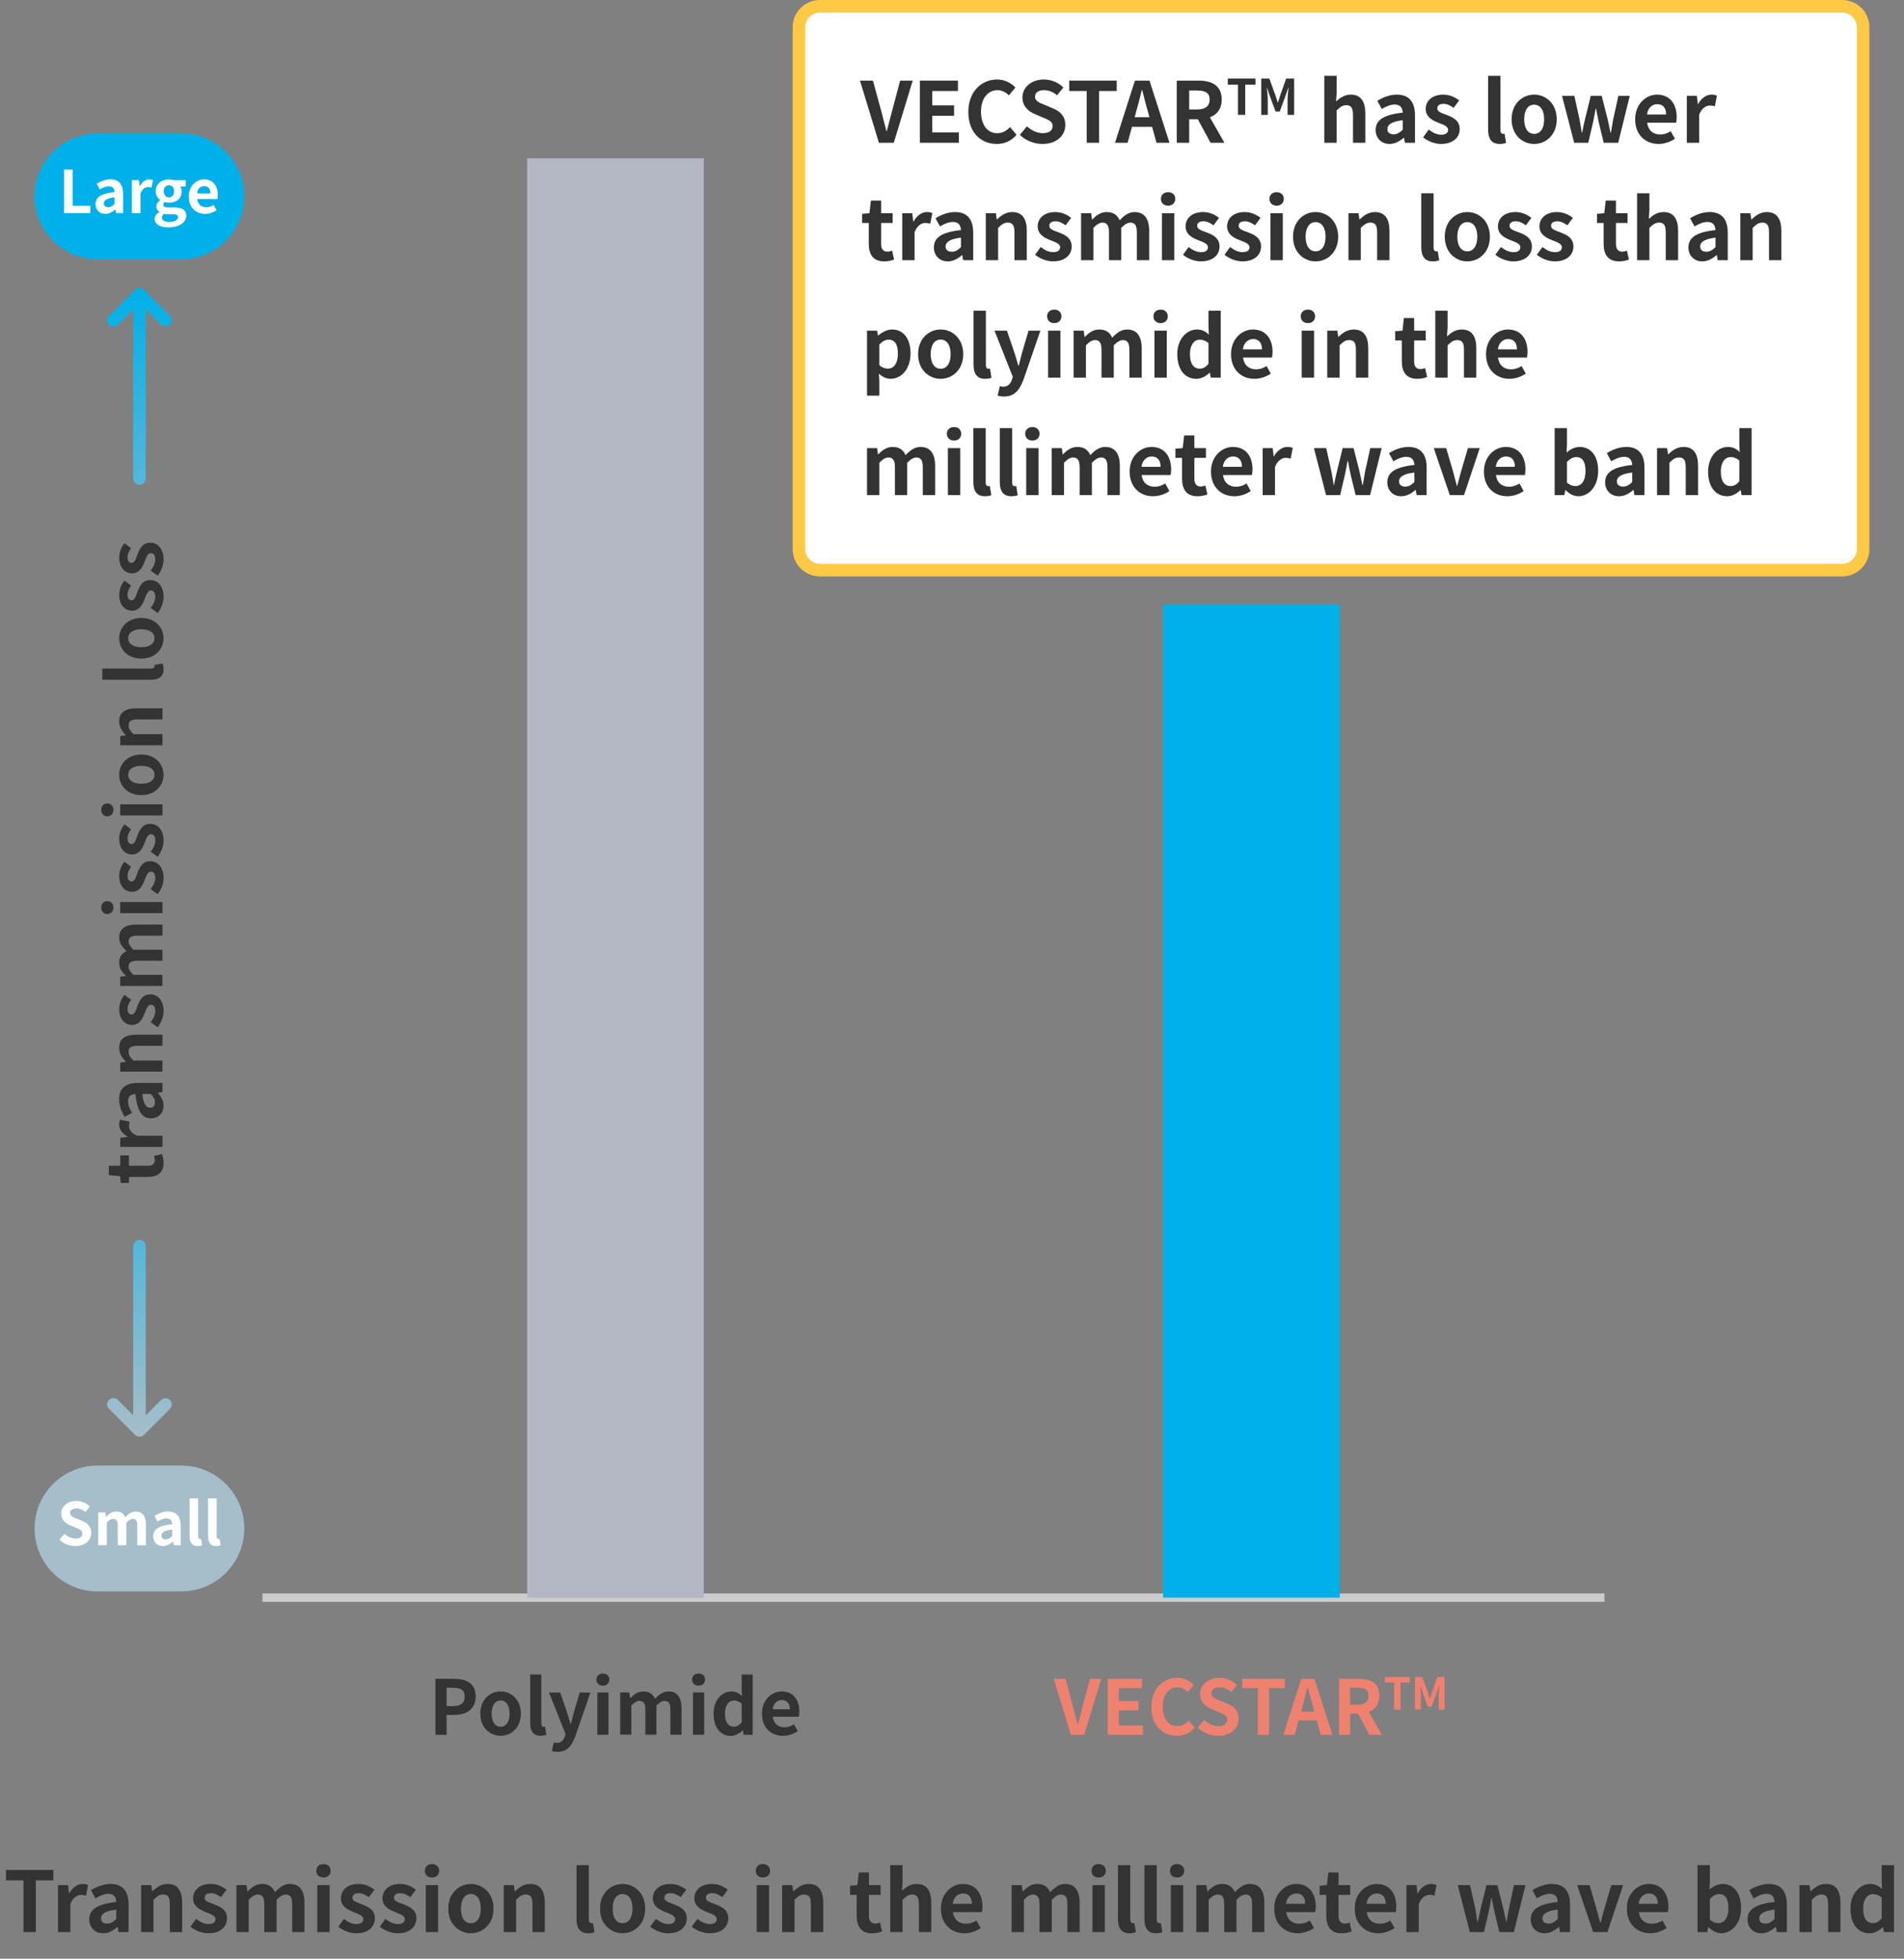 <svg width="454" height="467" viewBox="0 0 454 467" fill="none" xmlns="http://www.w3.org/2000/svg">
<rect x="0" y="0" width="454" height="467" fill="#808080" stroke="none"/>
<g clip-path="url(#clip0_945_9724)">
<path d="M62.575 380.92H382.575" stroke="#CCCCCC" stroke-width="2" stroke-miterlimit="10"/>
<path d="M167.825 37.74H125.705V380.93H167.825V37.74Z" fill="#B2B7C4"/>
<path d="M319.455 144.12H277.335V380.92H319.455V144.12Z" fill="#00B0E9"/>
<path d="M251.275 400.27H254.065L255.825 406.77C256.235 408.25 256.525 409.58 256.945 411.07H257.035C257.465 409.58 257.755 408.24 258.165 406.77L259.895 400.27H262.595L258.525 413.61H255.335L251.265 400.27H251.275Z" fill="#EF8170"/>
<path d="M264.135 400.27H272.305V402.5H266.795V405.58H271.475V407.81H266.795V411.38H272.505V413.61H264.135V400.27Z" fill="#EF8170"/>
<path d="M274.535 407C274.535 402.61 277.365 400.03 280.725 400.03C282.415 400.03 283.765 400.84 284.635 401.74L283.245 403.43C282.565 402.78 281.785 402.31 280.775 402.31C278.755 402.31 277.245 404.04 277.245 406.9C277.245 409.76 278.615 411.55 280.725 411.55C281.875 411.55 282.755 411.01 283.475 410.24L284.875 411.9C283.775 413.18 282.355 413.86 280.625 413.86C277.255 413.86 274.525 411.45 274.525 407H274.535Z" fill="#EF8170"/>
<path d="M285.585 411.92L287.115 410.08C288.065 410.96 289.325 411.56 290.505 411.56C291.895 411.56 292.625 410.97 292.625 410.03C292.625 409.04 291.815 408.73 290.625 408.23L288.845 407.47C287.495 406.91 286.145 405.83 286.145 403.89C286.145 401.71 288.055 400.04 290.755 400.04C292.305 400.04 293.855 400.65 294.935 401.75L293.585 403.42C292.735 402.72 291.855 402.32 290.755 402.32C289.585 402.32 288.845 402.84 288.845 403.72C288.845 404.67 289.785 405.02 290.915 405.47L292.665 406.21C294.285 406.88 295.345 407.9 295.345 409.83C295.345 412.01 293.525 413.86 290.445 413.86C288.665 413.86 286.885 413.16 285.585 411.92Z" fill="#EF8170"/>
<path d="M299.935 402.5H296.185V400.27H306.375V402.5H302.595V413.61H299.925V402.5H299.935Z" fill="#EF8170"/>
<path d="M310.285 400.27H313.415L317.705 413.61H314.915L313.975 410.19H309.655L308.715 413.61H306.015L310.285 400.27ZM310.225 408.12H313.395L312.995 406.66C312.585 405.27 312.225 403.74 311.845 402.3H311.755C311.415 403.76 311.015 405.27 310.625 406.66L310.225 408.12Z" fill="#EF8170"/>
<path d="M319.265 400.27H323.915C326.705 400.27 328.925 401.26 328.925 404.32C328.925 406.32 327.915 407.56 326.385 408.15L329.505 413.61H326.535L323.795 408.57H321.945V413.61H319.285V400.27H319.265ZM323.655 406.46C325.365 406.46 326.325 405.74 326.325 404.32C326.325 402.9 325.375 402.39 323.655 402.39H321.925V406.46H323.655Z" fill="#EF8170"/>
<path d="M332.405 401.14H330.225V399.84H336.165V401.14H333.965V407.62H332.415V401.14H332.405Z" fill="#EF8170"/>
<path d="M337.415 399.84H339.135L340.455 403.48C340.625 403.96 340.765 404.48 340.925 404.97H340.975C341.145 404.48 341.275 403.96 341.445 403.48L342.735 399.84H344.455V407.62H343.035V404.38C343.035 403.65 343.155 402.56 343.235 401.83H343.185L342.555 403.66L341.355 406.93H340.465L339.255 403.66L338.635 401.83H338.595C338.665 402.56 338.795 403.65 338.795 404.38V407.62H337.395V399.84H337.415Z" fill="#EF8170"/>
<path d="M103.815 400.27H108.195C111.145 400.27 113.415 401.31 113.415 404.47C113.415 407.63 111.125 408.88 108.265 408.88H106.485V413.62H103.825V400.28L103.815 400.27ZM108.085 406.77C109.925 406.77 110.805 406 110.805 404.47C110.805 402.94 109.835 402.4 107.995 402.4H106.485V406.78H108.085V406.77Z" fill="#333333"/>
<path d="M114.525 408.57C114.525 405.22 116.845 403.28 119.365 403.28C121.885 403.28 124.205 405.22 124.205 408.57C124.205 411.92 121.885 413.86 119.365 413.86C116.845 413.86 114.525 411.92 114.525 408.57ZM121.515 408.57C121.515 406.68 120.745 405.44 119.375 405.44C118.005 405.44 117.235 406.68 117.235 408.57C117.235 410.46 118.005 411.7 119.375 411.7C120.745 411.7 121.515 410.48 121.515 408.57Z" fill="#333333"/>
<path d="M126.425 410.78V399.24H129.075V410.89C129.075 411.5 129.345 411.7 129.595 411.7C129.705 411.7 129.775 411.7 129.955 411.66L130.275 413.62C129.965 413.75 129.535 413.85 128.905 413.85C127.065 413.85 126.425 412.64 126.425 410.77V410.78Z" fill="#333333"/>
<path d="M131.585 417.47L132.075 415.43C132.255 415.48 132.545 415.56 132.775 415.56C133.805 415.56 134.375 414.91 134.665 414.03L134.845 413.44L130.915 403.54H133.585L135.185 408.22C135.495 409.12 135.745 410.09 136.035 411.06H136.125C136.355 410.12 136.615 409.15 136.845 408.22L138.235 403.54H140.775L137.195 413.93C136.315 416.31 135.235 417.68 132.985 417.68C132.395 417.68 131.995 417.61 131.595 417.48L131.585 417.47Z" fill="#333333"/>
<path d="M142.205 400.45C142.205 399.59 142.835 399.01 143.755 399.01C144.675 399.01 145.285 399.59 145.285 400.45C145.285 401.31 144.655 401.91 143.755 401.91C142.855 401.91 142.205 401.33 142.205 400.45ZM142.425 403.53H145.075V413.61H142.425V403.53Z" fill="#333333"/>
<path d="M147.895 403.53H150.055L150.255 404.88H150.305C151.155 404 152.085 403.28 153.405 403.28C154.845 403.28 155.695 403.93 156.175 405.04C157.095 404.07 158.065 403.28 159.375 403.28C161.515 403.28 162.505 404.79 162.505 407.33V413.61H159.855V407.65C159.855 406.08 159.405 405.54 158.455 405.54C157.875 405.54 157.235 405.92 156.515 406.67V413.6H153.885V407.64C153.885 406.07 153.415 405.53 152.465 405.53C151.885 405.53 151.245 405.91 150.535 406.66V413.59H147.885V403.51L147.895 403.53Z" fill="#333333"/>
<path d="M165.035 400.45C165.035 399.59 165.665 399.01 166.585 399.01C167.505 399.01 168.115 399.59 168.115 400.45C168.115 401.31 167.485 401.91 166.585 401.91C165.685 401.91 165.035 401.33 165.035 400.45ZM165.245 403.53H167.895V413.61H165.245V403.53Z" fill="#333333"/>
<path d="M170.145 408.57C170.145 405.29 172.195 403.28 174.375 403.28C175.505 403.28 176.215 403.71 176.935 404.38L176.845 402.8V399.25H179.475V413.62H177.335L177.135 412.58H177.065C176.325 413.3 175.315 413.88 174.275 413.88C171.775 413.88 170.155 411.9 170.155 408.59L170.145 408.57ZM176.845 410.64V406.21C176.235 405.65 175.585 405.45 174.955 405.45C173.825 405.45 172.865 406.53 172.865 408.55C172.865 410.57 173.625 411.68 174.955 411.68C175.655 411.68 176.255 411.39 176.845 410.64Z" fill="#333333"/>
<path d="M181.685 408.57C181.685 405.31 183.985 403.28 186.385 403.28C189.155 403.28 190.595 405.31 190.595 408.09C190.595 408.59 190.545 409.08 190.465 409.31H184.255C184.475 410.97 185.555 411.83 187.045 411.83C187.875 411.83 188.595 411.58 189.315 411.13L190.215 412.75C189.225 413.43 187.945 413.87 186.705 413.87C183.875 413.87 181.685 411.91 181.685 408.58V408.57ZM188.325 407.54C188.325 406.19 187.715 405.33 186.415 405.33C185.355 405.33 184.415 406.09 184.215 407.54H188.315H188.325Z" fill="#333333"/>
<path d="M439.255 1.5H195.505C192.744 1.5 190.505 3.739 190.505 6.5V130.93C190.505 133.691 192.744 135.93 195.505 135.93H439.255C442.016 135.93 444.255 133.691 444.255 130.93V6.5C444.255 3.739 442.016 1.5 439.255 1.5Z" fill="white" stroke="#FFC845" stroke-width="3" stroke-miterlimit="10"/>
<path d="M205.055 19.22H208.155L210.115 26.44C210.575 28.08 210.895 29.56 211.355 31.22H211.455C211.935 29.56 212.255 28.08 212.715 26.44L214.635 19.22H217.635L213.115 34.04H209.575L205.055 19.22Z" fill="#333333"/>
<path d="M219.335 19.22H228.415V21.7H222.295V25.12H227.495V27.6H222.295V31.56H228.635V34.04H219.335V19.22Z" fill="#333333"/>
<path d="M230.895 26.7C230.895 21.82 234.035 18.96 237.775 18.96C239.655 18.96 241.155 19.86 242.115 20.86L240.575 22.74C239.815 22.02 238.955 21.5 237.835 21.5C235.595 21.5 233.915 23.42 233.915 26.6C233.915 29.78 235.435 31.76 237.775 31.76C239.055 31.76 240.035 31.16 240.835 30.3L242.395 32.14C241.175 33.56 239.595 34.32 237.675 34.32C233.935 34.32 230.895 31.64 230.895 26.7Z" fill="#333333"/>
<path d="M243.175 32.16L244.875 30.12C245.935 31.1 247.335 31.76 248.635 31.76C250.175 31.76 250.995 31.1 250.995 30.06C250.995 28.96 250.095 28.62 248.775 28.06L246.795 27.22C245.295 26.6 243.795 25.4 243.795 23.24C243.795 20.82 245.915 18.96 248.915 18.96C250.635 18.96 252.355 19.64 253.555 20.86L252.055 22.72C251.115 21.94 250.135 21.5 248.915 21.5C247.615 21.5 246.795 22.08 246.795 23.06C246.795 24.12 247.835 24.5 249.095 25L251.035 25.82C252.835 26.56 254.015 27.7 254.015 29.84C254.015 32.26 251.995 34.32 248.575 34.32C246.595 34.32 244.615 33.54 243.175 32.16Z" fill="#333333"/>
<path d="M259.115 21.7H254.955V19.22H266.275V21.7H262.075V34.04H259.115V21.7Z" fill="#333333"/>
<path d="M270.615 19.22H274.095L278.855 34.04H275.755L274.715 30.24H269.915L268.875 34.04H265.875L270.615 19.22ZM270.555 27.94H274.075L273.635 26.32C273.175 24.78 272.775 23.08 272.355 21.48H272.255C271.875 23.1 271.435 24.78 270.995 26.32L270.555 27.94Z" fill="#333333"/>
<path d="M280.595 19.22H285.755C288.855 19.22 291.315 20.32 291.315 23.72C291.315 25.94 290.195 27.32 288.495 27.98L291.955 34.04H288.655L285.615 28.44H283.555V34.04H280.595V19.22ZM285.475 26.1C287.375 26.1 288.435 25.3 288.435 23.72C288.435 22.14 287.375 21.58 285.475 21.58H283.555V26.1H285.475Z" fill="#333333"/>
<path d="M295.185 20.19H292.765V18.74H299.365V20.19H296.915V27.38H295.185V20.19Z" fill="#333333"/>
<path d="M300.765 18.74H302.675L304.145 22.79C304.335 23.33 304.495 23.9 304.665 24.45H304.725C304.915 23.9 305.065 23.33 305.245 22.79L306.675 18.74H308.585V27.38H307.015V23.78C307.015 22.96 307.145 21.76 307.235 20.95H307.175L306.475 22.98L305.145 26.6H304.155L302.815 22.98L302.125 20.95H302.075C302.155 21.77 302.295 22.97 302.295 23.78V27.38H300.745V18.74H300.765Z" fill="#333333"/>
<path d="M315.775 18.08H318.715V22.1L318.575 24.2C319.475 23.36 320.575 22.56 322.095 22.56C324.515 22.56 325.555 24.24 325.555 27.06V34.04H322.615V27.42C322.615 25.68 322.135 25.08 321.035 25.08C320.115 25.08 319.535 25.52 318.715 26.34V34.04H315.775V18.08Z" fill="#333333"/>
<path d="M328.015 31C328.015 28.6 329.955 27.34 334.475 26.86C334.415 25.76 333.935 24.92 332.555 24.92C331.515 24.92 330.515 25.38 329.475 25.98L328.415 24.04C329.735 23.22 331.335 22.56 333.095 22.56C335.935 22.56 337.395 24.26 337.395 27.5V34.04H334.995L334.795 32.84H334.715C333.735 33.68 332.615 34.32 331.335 34.32C329.335 34.32 328.015 32.9 328.015 31ZM334.475 30.92V28.66C331.735 29 330.815 29.76 330.815 30.76C330.815 31.64 331.435 32.02 332.295 32.02C333.155 32.02 333.755 31.62 334.475 30.92Z" fill="#333333"/>
<path d="M339.335 32.74L340.675 30.9C341.675 31.68 342.635 32.12 343.675 32.12C344.795 32.12 345.295 31.64 345.295 30.94C345.295 30.1 344.135 29.72 342.955 29.26C341.535 28.72 339.955 27.86 339.955 25.98C339.955 23.98 341.575 22.56 344.135 22.56C345.755 22.56 347.015 23.24 347.935 23.94L346.615 25.72C345.815 25.14 345.035 24.76 344.215 24.76C343.195 24.76 342.715 25.2 342.715 25.84C342.715 26.66 343.755 26.96 344.935 27.4C346.415 27.96 348.055 28.7 348.055 30.78C348.055 32.74 346.515 34.32 343.595 34.32C342.095 34.32 340.455 33.66 339.335 32.74Z" fill="#333333"/>
<path d="M354.835 30.9V18.08H357.775V31.02C357.775 31.7 358.075 31.92 358.355 31.92C358.475 31.92 358.555 31.92 358.755 31.88L359.115 34.06C358.775 34.2 358.295 34.32 357.595 34.32C355.555 34.32 354.835 32.98 354.835 30.9Z" fill="#333333"/>
<path d="M360.435 28.44C360.435 24.72 363.015 22.56 365.815 22.56C368.615 22.56 371.195 24.72 371.195 28.44C371.195 32.16 368.615 34.32 365.815 34.32C363.015 34.32 360.435 32.16 360.435 28.44ZM368.195 28.44C368.195 26.34 367.335 24.96 365.815 24.96C364.295 24.96 363.435 26.34 363.435 28.44C363.435 30.54 364.295 31.92 365.815 31.92C367.335 31.92 368.195 30.56 368.195 28.44Z" fill="#333333"/>
<path d="M372.455 22.84H375.395L376.615 28.36C376.835 29.46 376.975 30.52 377.175 31.64H377.255C377.475 30.52 377.675 29.44 377.955 28.36L379.315 22.84H381.915L383.315 28.36C383.575 29.46 383.775 30.52 384.015 31.64H384.115C384.315 30.52 384.475 29.46 384.675 28.36L385.895 22.84H388.615L385.855 34.04H382.395L381.215 29.16C380.975 28.1 380.795 27.08 380.575 25.9H380.475C380.255 27.08 380.095 28.12 379.855 29.16L378.715 34.04H375.355L372.455 22.84Z" fill="#333333"/>
<path d="M389.895 28.44C389.895 24.82 392.455 22.56 395.115 22.56C398.195 22.56 399.795 24.82 399.795 27.9C399.795 28.46 399.735 29 399.655 29.26H392.755C392.995 31.1 394.195 32.06 395.855 32.06C396.775 32.06 397.575 31.78 398.375 31.28L399.375 33.08C398.275 33.84 396.855 34.32 395.475 34.32C392.335 34.32 389.895 32.14 389.895 28.44ZM397.275 27.3C397.275 25.8 396.595 24.84 395.155 24.84C393.975 24.84 392.935 25.68 392.715 27.3H397.275Z" fill="#333333"/>
<path d="M402.215 22.84H404.615L404.835 24.82H404.895C405.715 23.36 406.915 22.56 408.075 22.56C408.695 22.56 409.055 22.66 409.395 22.8L408.895 25.34C408.495 25.22 408.175 25.16 407.715 25.16C406.835 25.16 405.775 25.74 405.155 27.36V34.04H402.215V22.84Z" fill="#333333"/>
<path d="M207.155 58.12V53.16H205.575V50.98L207.315 50.84L207.655 47.82H210.095V50.84H212.855V53.16H210.095V58.12C210.095 59.4 210.615 60 211.615 60C211.975 60 212.415 59.88 212.715 59.76L213.195 61.9C212.595 62.1 211.815 62.32 210.835 62.32C208.175 62.32 207.155 60.62 207.155 58.12Z" fill="#333333"/>
<path d="M215.135 50.84H217.535L217.755 52.82H217.815C218.635 51.36 219.835 50.56 220.995 50.56C221.615 50.56 221.975 50.66 222.315 50.8L221.815 53.34C221.415 53.22 221.095 53.16 220.635 53.16C219.755 53.16 218.695 53.74 218.075 55.36V62.04H215.135V50.84Z" fill="#333333"/>
<path d="M222.675 59C222.675 56.6 224.615 55.34 229.135 54.86C229.075 53.76 228.595 52.92 227.215 52.92C226.175 52.92 225.175 53.38 224.135 53.98L223.075 52.04C224.395 51.22 225.995 50.56 227.755 50.56C230.595 50.56 232.055 52.26 232.055 55.5V62.04H229.655L229.455 60.84H229.375C228.395 61.68 227.275 62.32 225.995 62.32C223.995 62.32 222.675 60.9 222.675 59ZM229.135 58.92V56.66C226.395 57 225.475 57.76 225.475 58.76C225.475 59.64 226.095 60.02 226.955 60.02C227.815 60.02 228.415 59.62 229.135 58.92Z" fill="#333333"/>
<path d="M235.055 50.84H237.455L237.675 52.32H237.735C238.715 51.36 239.855 50.56 241.375 50.56C243.795 50.56 244.835 52.24 244.835 55.06V62.04H241.895V55.42C241.895 53.68 241.415 53.08 240.315 53.08C239.395 53.08 238.815 53.52 237.995 54.34V62.04H235.055V50.84Z" fill="#333333"/>
<path d="M246.815 60.74L248.155 58.9C249.155 59.68 250.115 60.12 251.155 60.12C252.275 60.12 252.775 59.64 252.775 58.94C252.775 58.1 251.615 57.72 250.435 57.26C249.015 56.72 247.435 55.86 247.435 53.98C247.435 51.98 249.055 50.56 251.615 50.56C253.235 50.56 254.495 51.24 255.415 51.94L254.095 53.72C253.295 53.14 252.515 52.76 251.695 52.76C250.675 52.76 250.195 53.2 250.195 53.84C250.195 54.66 251.235 54.96 252.415 55.4C253.895 55.96 255.535 56.7 255.535 58.78C255.535 60.74 253.995 62.32 251.075 62.32C249.575 62.32 247.935 61.66 246.815 60.74Z" fill="#333333"/>
<path d="M257.775 50.84H260.175L260.395 52.34H260.455C261.395 51.36 262.435 50.56 263.895 50.56C265.495 50.56 266.435 51.28 266.975 52.52C267.995 51.44 269.075 50.56 270.535 50.56C272.915 50.56 274.015 52.24 274.015 55.06V62.04H271.075V55.42C271.075 53.68 270.575 53.08 269.515 53.08C268.875 53.08 268.155 53.5 267.355 54.34V62.04H264.435V55.42C264.435 53.68 263.915 53.08 262.855 53.08C262.215 53.08 261.495 53.5 260.715 54.34V62.04H257.775V50.84Z" fill="#333333"/>
<path d="M276.815 47.42C276.815 46.46 277.515 45.82 278.535 45.82C279.555 45.82 280.235 46.46 280.235 47.42C280.235 48.38 279.535 49.04 278.535 49.04C277.535 49.04 276.815 48.4 276.815 47.42ZM277.055 50.84H279.995V62.04H277.055V50.84Z" fill="#333333"/>
<path d="M282.075 60.74L283.415 58.9C284.415 59.68 285.375 60.12 286.415 60.12C287.535 60.12 288.035 59.64 288.035 58.94C288.035 58.1 286.875 57.72 285.695 57.26C284.275 56.72 282.695 55.86 282.695 53.98C282.695 51.98 284.315 50.56 286.875 50.56C288.495 50.56 289.755 51.24 290.675 51.94L289.355 53.72C288.555 53.14 287.775 52.76 286.955 52.76C285.935 52.76 285.455 53.2 285.455 53.84C285.455 54.66 286.495 54.96 287.675 55.4C289.155 55.96 290.795 56.7 290.795 58.78C290.795 60.74 289.255 62.32 286.335 62.32C284.835 62.32 283.195 61.66 282.075 60.74Z" fill="#333333"/>
<path d="M291.975 60.74L293.315 58.9C294.315 59.68 295.275 60.12 296.315 60.12C297.435 60.12 297.935 59.64 297.935 58.94C297.935 58.1 296.775 57.72 295.595 57.26C294.175 56.72 292.595 55.86 292.595 53.98C292.595 51.98 294.215 50.56 296.775 50.56C298.395 50.56 299.655 51.24 300.575 51.94L299.255 53.72C298.455 53.14 297.675 52.76 296.855 52.76C295.835 52.76 295.355 53.2 295.355 53.84C295.355 54.66 296.395 54.96 297.575 55.4C299.055 55.96 300.695 56.7 300.695 58.78C300.695 60.74 299.155 62.32 296.235 62.32C294.735 62.32 293.095 61.66 291.975 60.74Z" fill="#333333"/>
<path d="M302.695 47.42C302.695 46.46 303.395 45.82 304.415 45.82C305.435 45.82 306.115 46.46 306.115 47.42C306.115 48.38 305.415 49.04 304.415 49.04C303.415 49.04 302.695 48.4 302.695 47.42ZM302.935 50.84H305.875V62.04H302.935V50.84Z" fill="#333333"/>
<path d="M308.315 56.44C308.315 52.72 310.895 50.56 313.695 50.56C316.495 50.56 319.075 52.72 319.075 56.44C319.075 60.16 316.495 62.32 313.695 62.32C310.895 62.32 308.315 60.16 308.315 56.44ZM316.075 56.44C316.075 54.34 315.215 52.96 313.695 52.96C312.175 52.96 311.315 54.34 311.315 56.44C311.315 58.54 312.175 59.92 313.695 59.92C315.215 59.92 316.075 58.56 316.075 56.44Z" fill="#333333"/>
<path d="M321.535 50.84H323.935L324.155 52.32H324.215C325.195 51.36 326.335 50.56 327.855 50.56C330.275 50.56 331.315 52.24 331.315 55.06V62.04H328.375V55.42C328.375 53.68 327.895 53.08 326.795 53.08C325.875 53.08 325.295 53.52 324.475 54.34V62.04H321.535V50.84Z" fill="#333333"/>
<path d="M338.895 58.9V46.08H341.835V59.02C341.835 59.7 342.135 59.92 342.415 59.92C342.535 59.92 342.615 59.92 342.815 59.88L343.175 62.06C342.835 62.2 342.355 62.32 341.655 62.32C339.615 62.32 338.895 60.98 338.895 58.9Z" fill="#333333"/>
<path d="M344.495 56.44C344.495 52.72 347.075 50.56 349.875 50.56C352.675 50.56 355.255 52.72 355.255 56.44C355.255 60.16 352.675 62.32 349.875 62.32C347.075 62.32 344.495 60.16 344.495 56.44ZM352.255 56.44C352.255 54.34 351.395 52.96 349.875 52.96C348.355 52.96 347.495 54.34 347.495 56.44C347.495 58.54 348.355 59.92 349.875 59.92C351.395 59.92 352.255 58.56 352.255 56.44Z" fill="#333333"/>
<path d="M356.555 60.74L357.895 58.9C358.895 59.68 359.855 60.12 360.895 60.12C362.015 60.12 362.515 59.64 362.515 58.94C362.515 58.1 361.355 57.72 360.175 57.26C358.755 56.72 357.175 55.86 357.175 53.98C357.175 51.98 358.795 50.56 361.355 50.56C362.975 50.56 364.235 51.24 365.155 51.94L363.835 53.72C363.035 53.14 362.255 52.76 361.435 52.76C360.415 52.76 359.935 53.2 359.935 53.84C359.935 54.66 360.975 54.96 362.155 55.4C363.635 55.96 365.275 56.7 365.275 58.78C365.275 60.74 363.735 62.32 360.815 62.32C359.315 62.32 357.675 61.66 356.555 60.74Z" fill="#333333"/>
<path d="M366.455 60.74L367.795 58.9C368.795 59.68 369.755 60.12 370.795 60.12C371.915 60.12 372.415 59.64 372.415 58.94C372.415 58.1 371.255 57.72 370.075 57.26C368.655 56.72 367.075 55.86 367.075 53.98C367.075 51.98 368.695 50.56 371.255 50.56C372.875 50.56 374.135 51.24 375.055 51.94L373.735 53.72C372.935 53.14 372.155 52.76 371.335 52.76C370.315 52.76 369.835 53.2 369.835 53.84C369.835 54.66 370.875 54.96 372.055 55.4C373.535 55.96 375.175 56.7 375.175 58.78C375.175 60.74 373.635 62.32 370.715 62.32C369.215 62.32 367.575 61.66 366.455 60.74Z" fill="#333333"/>
<path d="M382.375 58.12V53.16H380.795V50.98L382.535 50.84L382.875 47.82H385.315V50.84H388.075V53.16H385.315V58.12C385.315 59.4 385.835 60 386.835 60C387.195 60 387.635 59.88 387.935 59.76L388.415 61.9C387.815 62.1 387.035 62.32 386.055 62.32C383.395 62.32 382.375 60.62 382.375 58.12Z" fill="#333333"/>
<path d="M390.355 46.08H393.295V50.1L393.155 52.2C394.055 51.36 395.155 50.56 396.675 50.56C399.095 50.56 400.135 52.24 400.135 55.06V62.04H397.195V55.42C397.195 53.68 396.715 53.08 395.615 53.08C394.695 53.08 394.115 53.52 393.295 54.34V62.04H390.355V46.08Z" fill="#333333"/>
<path d="M402.595 59C402.595 56.6 404.535 55.34 409.055 54.86C408.995 53.76 408.515 52.92 407.135 52.92C406.095 52.92 405.095 53.38 404.055 53.98L402.995 52.04C404.315 51.22 405.915 50.56 407.675 50.56C410.515 50.56 411.975 52.26 411.975 55.5V62.04H409.575L409.375 60.84H409.295C408.315 61.68 407.195 62.32 405.915 62.32C403.915 62.32 402.595 60.9 402.595 59ZM409.055 58.92V56.66C406.315 57 405.395 57.76 405.395 58.76C405.395 59.64 406.015 60.02 406.875 60.02C407.735 60.02 408.335 59.62 409.055 58.92Z" fill="#333333"/>
<path d="M414.975 50.84H417.375L417.595 52.32H417.655C418.635 51.36 419.775 50.56 421.295 50.56C423.715 50.56 424.755 52.24 424.755 55.06V62.04H421.815V55.42C421.815 53.68 421.335 53.08 420.235 53.08C419.315 53.08 418.735 53.52 417.915 54.34V62.04H414.975V50.84Z" fill="#333333"/>
<path d="M206.735 78.84H209.135L209.355 80H209.415C210.355 79.2 211.515 78.56 212.715 78.56C215.475 78.56 217.115 80.82 217.115 84.26C217.115 88.1 214.815 90.32 212.355 90.32C211.375 90.32 210.435 89.88 209.575 89.1L209.675 90.94V94.34H206.735V78.84ZM214.095 84.3C214.095 82.16 213.415 80.98 211.875 80.98C211.115 80.98 210.435 81.36 209.675 82.14V87.06C210.375 87.68 211.095 87.9 211.695 87.9C213.055 87.9 214.095 86.74 214.095 84.3Z" fill="#333333"/>
<path d="M218.915 84.44C218.915 80.72 221.495 78.56 224.295 78.56C227.095 78.56 229.675 80.72 229.675 84.44C229.675 88.16 227.095 90.32 224.295 90.32C221.495 90.32 218.915 88.16 218.915 84.44ZM226.675 84.44C226.675 82.34 225.815 80.96 224.295 80.96C222.775 80.96 221.915 82.34 221.915 84.44C221.915 86.54 222.775 87.92 224.295 87.92C225.815 87.92 226.675 86.56 226.675 84.44Z" fill="#333333"/>
<path d="M232.135 86.9V74.08H235.075V87.02C235.075 87.7 235.375 87.92 235.655 87.92C235.775 87.92 235.855 87.92 236.055 87.88L236.415 90.06C236.075 90.2 235.595 90.32 234.895 90.32C232.855 90.32 232.135 88.98 232.135 86.9Z" fill="#333333"/>
<path d="M237.875 94.32L238.415 92.06C238.615 92.12 238.935 92.2 239.195 92.2C240.335 92.2 240.975 91.48 241.295 90.5L241.495 89.84L237.135 78.84H240.095L241.875 84.04C242.215 85.04 242.495 86.12 242.815 87.2H242.915C243.175 86.16 243.455 85.08 243.715 84.04L245.255 78.84H248.075L244.095 90.38C243.115 93.02 241.915 94.54 239.415 94.54C238.755 94.54 238.315 94.46 237.875 94.32Z" fill="#333333"/>
<path d="M249.675 75.42C249.675 74.46 250.375 73.82 251.395 73.82C252.415 73.82 253.095 74.46 253.095 75.42C253.095 76.38 252.395 77.04 251.395 77.04C250.395 77.04 249.675 76.4 249.675 75.42ZM249.915 78.84H252.855V90.04H249.915V78.84Z" fill="#333333"/>
<path d="M255.995 78.84H258.395L258.615 80.34H258.675C259.615 79.36 260.655 78.56 262.115 78.56C263.715 78.56 264.655 79.28 265.195 80.52C266.215 79.44 267.295 78.56 268.755 78.56C271.135 78.56 272.235 80.24 272.235 83.06V90.04H269.295V83.42C269.295 81.68 268.795 81.08 267.735 81.08C267.095 81.08 266.375 81.5 265.575 82.34V90.04H262.655V83.42C262.655 81.68 262.135 81.08 261.075 81.08C260.435 81.08 259.715 81.5 258.935 82.34V90.04H255.995V78.84Z" fill="#333333"/>
<path d="M275.035 75.42C275.035 74.46 275.735 73.82 276.755 73.82C277.775 73.82 278.455 74.46 278.455 75.42C278.455 76.38 277.755 77.04 276.755 77.04C275.755 77.04 275.035 76.4 275.035 75.42ZM275.275 78.84H278.215V90.04H275.275V78.84Z" fill="#333333"/>
<path d="M280.715 84.44C280.715 80.8 282.995 78.56 285.415 78.56C286.675 78.56 287.455 79.04 288.255 79.78L288.155 78.02V74.08H291.075V90.04H288.695L288.475 88.88H288.395C287.575 89.68 286.455 90.32 285.295 90.32C282.515 90.32 280.715 88.12 280.715 84.44ZM288.155 86.74V81.82C287.475 81.2 286.755 80.98 286.055 80.98C284.795 80.98 283.735 82.18 283.735 84.42C283.735 86.66 284.575 87.9 286.055 87.9C286.835 87.9 287.495 87.58 288.155 86.74Z" fill="#333333"/>
<path d="M293.535 84.44C293.535 80.82 296.095 78.56 298.755 78.56C301.835 78.56 303.435 80.82 303.435 83.9C303.435 84.46 303.375 85 303.295 85.26H296.395C296.635 87.1 297.835 88.06 299.495 88.06C300.415 88.06 301.215 87.78 302.015 87.28L303.015 89.08C301.915 89.84 300.495 90.32 299.115 90.32C295.975 90.32 293.535 88.14 293.535 84.44ZM300.915 83.3C300.915 81.8 300.235 80.84 298.795 80.84C297.615 80.84 296.575 81.68 296.355 83.3H300.915Z" fill="#333333"/>
<path d="M310.155 75.42C310.155 74.46 310.855 73.82 311.875 73.82C312.895 73.82 313.575 74.46 313.575 75.42C313.575 76.38 312.875 77.04 311.875 77.04C310.875 77.04 310.155 76.4 310.155 75.42ZM310.395 78.84H313.335V90.04H310.395V78.84Z" fill="#333333"/>
<path d="M316.475 78.84H318.875L319.095 80.32H319.155C320.135 79.36 321.275 78.56 322.795 78.56C325.215 78.56 326.255 80.24 326.255 83.06V90.04H323.315V83.42C323.315 81.68 322.835 81.08 321.735 81.08C320.815 81.08 320.235 81.52 319.415 82.34V90.04H316.475V78.84Z" fill="#333333"/>
<path d="M334.255 86.12V81.16H332.675V78.98L334.415 78.84L334.755 75.82H337.195V78.84H339.955V81.16H337.195V86.12C337.195 87.4 337.715 88 338.715 88C339.075 88 339.515 87.88 339.815 87.76L340.295 89.9C339.695 90.1 338.915 90.32 337.935 90.32C335.275 90.32 334.255 88.62 334.255 86.12Z" fill="#333333"/>
<path d="M342.235 74.08H345.175V78.1L345.035 80.2C345.935 79.36 347.035 78.56 348.555 78.56C350.975 78.56 352.015 80.24 352.015 83.06V90.04H349.075V83.42C349.075 81.68 348.595 81.08 347.495 81.08C346.575 81.08 345.995 81.52 345.175 82.34V90.04H342.235V74.08Z" fill="#333333"/>
<path d="M354.335 84.44C354.335 80.82 356.895 78.56 359.555 78.56C362.635 78.56 364.235 80.82 364.235 83.9C364.235 84.46 364.175 85 364.095 85.26H357.195C357.435 87.1 358.635 88.06 360.295 88.06C361.215 88.06 362.015 87.78 362.815 87.28L363.815 89.08C362.715 89.84 361.295 90.32 359.915 90.32C356.775 90.32 354.335 88.14 354.335 84.44ZM361.715 83.3C361.715 81.8 361.035 80.84 359.595 80.84C358.415 80.84 357.375 81.68 357.155 83.3H361.715Z" fill="#333333"/>
<path d="M206.735 106.84H209.135L209.355 108.34H209.415C210.355 107.36 211.395 106.56 212.855 106.56C214.455 106.56 215.395 107.28 215.935 108.52C216.955 107.44 218.035 106.56 219.495 106.56C221.875 106.56 222.975 108.24 222.975 111.06V118.04H220.035V111.42C220.035 109.68 219.535 109.08 218.475 109.08C217.835 109.08 217.115 109.5 216.315 110.34V118.04H213.395V111.42C213.395 109.68 212.875 109.08 211.815 109.08C211.175 109.08 210.455 109.5 209.675 110.34V118.04H206.735V106.84Z" fill="#333333"/>
<path d="M225.775 103.42C225.775 102.46 226.475 101.82 227.495 101.82C228.515 101.82 229.195 102.46 229.195 103.42C229.195 104.38 228.495 105.04 227.495 105.04C226.495 105.04 225.775 104.4 225.775 103.42ZM226.015 106.84H228.955V118.04H226.015V106.84Z" fill="#333333"/>
<path d="M232.095 114.9V102.08H235.035V115.02C235.035 115.7 235.335 115.92 235.615 115.92C235.735 115.92 235.815 115.92 236.015 115.88L236.375 118.06C236.035 118.2 235.555 118.32 234.855 118.32C232.815 118.32 232.095 116.98 232.095 114.9Z" fill="#333333"/>
<path d="M238.395 114.9V102.08H241.335V115.02C241.335 115.7 241.635 115.92 241.915 115.92C242.035 115.92 242.115 115.92 242.315 115.88L242.675 118.06C242.335 118.2 241.855 118.32 241.155 118.32C239.115 118.32 238.395 116.98 238.395 114.9Z" fill="#333333"/>
<path d="M244.455 103.42C244.455 102.46 245.155 101.82 246.175 101.82C247.195 101.82 247.875 102.46 247.875 103.42C247.875 104.38 247.175 105.04 246.175 105.04C245.175 105.04 244.455 104.4 244.455 103.42ZM244.695 106.84H247.635V118.04H244.695V106.84Z" fill="#333333"/>
<path d="M250.775 106.84H253.175L253.395 108.34H253.455C254.395 107.36 255.435 106.56 256.895 106.56C258.495 106.56 259.435 107.28 259.975 108.52C260.995 107.44 262.075 106.56 263.535 106.56C265.915 106.56 267.015 108.24 267.015 111.06V118.04H264.075V111.42C264.075 109.68 263.575 109.08 262.515 109.08C261.875 109.08 261.155 109.5 260.355 110.34V118.04H257.435V111.42C257.435 109.68 256.915 109.08 255.855 109.08C255.215 109.08 254.495 109.5 253.715 110.34V118.04H250.775V106.84Z" fill="#333333"/>
<path d="M269.355 112.44C269.355 108.82 271.915 106.56 274.575 106.56C277.655 106.56 279.255 108.82 279.255 111.9C279.255 112.46 279.195 113 279.115 113.26H272.215C272.455 115.1 273.655 116.06 275.315 116.06C276.235 116.06 277.035 115.78 277.835 115.28L278.835 117.08C277.735 117.84 276.315 118.32 274.935 118.32C271.795 118.32 269.355 116.14 269.355 112.44ZM276.735 111.3C276.735 109.8 276.055 108.84 274.615 108.84C273.435 108.84 272.395 109.68 272.175 111.3H276.735Z" fill="#333333"/>
<path d="M281.855 114.12V109.16H280.275V106.98L282.015 106.84L282.355 103.82H284.795V106.84H287.555V109.16H284.795V114.12C284.795 115.4 285.315 116 286.315 116C286.675 116 287.115 115.88 287.415 115.76L287.895 117.9C287.295 118.1 286.515 118.32 285.535 118.32C282.875 118.32 281.855 116.62 281.855 114.12Z" fill="#333333"/>
<path d="M288.755 112.44C288.755 108.82 291.315 106.56 293.975 106.56C297.055 106.56 298.655 108.82 298.655 111.9C298.655 112.46 298.595 113 298.515 113.26H291.615C291.855 115.1 293.055 116.06 294.715 116.06C295.635 116.06 296.435 115.78 297.235 115.28L298.235 117.08C297.135 117.84 295.715 118.32 294.335 118.32C291.195 118.32 288.755 116.14 288.755 112.44ZM296.135 111.3C296.135 109.8 295.455 108.84 294.015 108.84C292.835 108.84 291.795 109.68 291.575 111.3H296.135Z" fill="#333333"/>
<path d="M301.075 106.84H303.475L303.695 108.82H303.755C304.575 107.36 305.775 106.56 306.935 106.56C307.555 106.56 307.915 106.66 308.255 106.8L307.755 109.34C307.355 109.22 307.035 109.16 306.575 109.16C305.695 109.16 304.635 109.74 304.015 111.36V118.04H301.075V106.84Z" fill="#333333"/>
<path d="M313.295 106.84H316.235L317.455 112.36C317.675 113.46 317.815 114.52 318.015 115.64H318.095C318.315 114.52 318.515 113.44 318.795 112.36L320.155 106.84H322.755L324.155 112.36C324.415 113.46 324.615 114.52 324.855 115.64H324.955C325.155 114.52 325.315 113.46 325.515 112.36L326.735 106.84H329.455L326.695 118.04H323.235L322.055 113.16C321.815 112.1 321.635 111.08 321.415 109.9H321.315C321.095 111.08 320.935 112.12 320.695 113.16L319.555 118.04H316.195L313.295 106.84Z" fill="#333333"/>
<path d="M330.795 115C330.795 112.6 332.735 111.34 337.255 110.86C337.195 109.76 336.715 108.92 335.335 108.92C334.295 108.92 333.295 109.38 332.255 109.98L331.195 108.04C332.515 107.22 334.115 106.56 335.875 106.56C338.715 106.56 340.175 108.26 340.175 111.5V118.04H337.775L337.575 116.84H337.495C336.515 117.68 335.395 118.32 334.115 118.32C332.115 118.32 330.795 116.9 330.795 115ZM337.255 114.92V112.66C334.515 113 333.595 113.76 333.595 114.76C333.595 115.64 334.215 116.02 335.075 116.02C335.935 116.02 336.535 115.62 337.255 114.92Z" fill="#333333"/>
<path d="M341.875 106.84H344.835L346.475 112.42C346.775 113.52 347.075 114.68 347.375 115.82H347.475C347.775 114.68 348.075 113.52 348.375 112.42L350.015 106.84H352.835L349.095 118.04H345.695L341.875 106.84Z" fill="#333333"/>
<path d="M353.835 112.44C353.835 108.82 356.395 106.56 359.055 106.56C362.135 106.56 363.735 108.82 363.735 111.9C363.735 112.46 363.675 113 363.595 113.26H356.695C356.935 115.1 358.135 116.06 359.795 116.06C360.715 116.06 361.515 115.78 362.315 115.28L363.315 117.08C362.215 117.84 360.795 118.32 359.415 118.32C356.275 118.32 353.835 116.14 353.835 112.44ZM361.215 111.3C361.215 109.8 360.535 108.84 359.095 108.84C357.915 108.84 356.875 109.68 356.655 111.3H361.215Z" fill="#333333"/>
<path d="M373.335 116.86H373.255L372.995 118.04H370.695V102.08H373.635V106.1L373.555 107.9C374.435 107.1 375.555 106.56 376.655 106.56C379.415 106.56 381.075 108.82 381.075 112.24C381.075 116.1 378.775 118.32 376.315 118.32C375.315 118.32 374.235 117.8 373.335 116.86ZM378.055 112.3C378.055 110.16 377.375 108.98 375.835 108.98C375.075 108.98 374.395 109.36 373.635 110.14V115.06C374.335 115.68 375.055 115.9 375.655 115.9C377.015 115.9 378.055 114.74 378.055 112.3Z" fill="#333333"/>
<path d="M382.735 115C382.735 112.6 384.675 111.34 389.195 110.86C389.135 109.76 388.655 108.92 387.275 108.92C386.235 108.92 385.235 109.38 384.195 109.98L383.135 108.04C384.455 107.22 386.055 106.56 387.815 106.56C390.655 106.56 392.115 108.26 392.115 111.5V118.04H389.715L389.515 116.84H389.435C388.455 117.68 387.335 118.32 386.055 118.32C384.055 118.32 382.735 116.9 382.735 115ZM389.195 114.92V112.66C386.455 113 385.535 113.76 385.535 114.76C385.535 115.64 386.155 116.02 387.015 116.02C387.875 116.02 388.475 115.62 389.195 114.92Z" fill="#333333"/>
<path d="M395.115 106.84H397.515L397.735 108.32H397.795C398.775 107.36 399.915 106.56 401.435 106.56C403.855 106.56 404.895 108.24 404.895 111.06V118.04H401.955V111.42C401.955 109.68 401.475 109.08 400.375 109.08C399.455 109.08 398.875 109.52 398.055 110.34V118.04H395.115V106.84Z" fill="#333333"/>
<path d="M407.295 112.44C407.295 108.8 409.575 106.56 411.995 106.56C413.255 106.56 414.035 107.04 414.835 107.78L414.735 106.02V102.08H417.655V118.04H415.275L415.055 116.88H414.975C414.155 117.68 413.035 118.32 411.875 118.32C409.095 118.32 407.295 116.12 407.295 112.44ZM414.735 114.74V109.82C414.055 109.2 413.335 108.98 412.635 108.98C411.375 108.98 410.315 110.18 410.315 112.42C410.315 114.66 411.155 115.9 412.635 115.9C413.415 115.9 414.075 115.58 414.735 114.74Z" fill="#333333"/>
<path d="M43.245 31.81H23.245C14.961 31.81 8.245 38.526 8.245 46.81C8.245 55.094 14.961 61.81 23.245 61.81H43.245C51.529 61.81 58.245 55.094 58.245 46.81C58.245 38.526 51.529 31.81 43.245 31.81Z" fill="#00B0E9"/>
<path d="M15.255 40.43H17.325V49.07H21.545V50.81H15.255V40.43Z" fill="white"/>
<path d="M22.785 48.68C22.785 47 24.145 46.12 27.305 45.78C27.265 45.01 26.925 44.42 25.965 44.42C25.235 44.42 24.535 44.74 23.805 45.16L23.065 43.8C23.985 43.23 25.105 42.76 26.345 42.76C28.335 42.76 29.355 43.95 29.355 46.22V50.8H27.675L27.535 49.96H27.475C26.785 50.55 26.005 51 25.105 51C23.705 51 22.775 50 22.775 48.67L22.785 48.68ZM27.315 48.62V47.04C25.395 47.28 24.755 47.81 24.755 48.51C24.755 49.13 25.185 49.39 25.795 49.39C26.405 49.39 26.815 49.11 27.325 48.62H27.315Z" fill="white"/>
<path d="M31.455 42.97H33.135L33.285 44.36H33.325C33.895 43.34 34.745 42.78 35.555 42.78C35.985 42.78 36.245 42.85 36.475 42.95L36.125 44.73C35.845 44.65 35.625 44.6 35.295 44.6C34.675 44.6 33.935 45.01 33.505 46.14V50.82H31.445V42.98L31.455 42.97Z" fill="white"/>
<path d="M36.875 52.2C36.875 51.54 37.285 50.98 37.995 50.58V50.51C37.585 50.24 37.285 49.84 37.285 49.19C37.285 48.6 37.695 48.06 38.165 47.72V47.66C37.615 47.27 37.115 46.53 37.115 45.6C37.115 43.77 38.615 42.77 40.285 42.77C40.715 42.77 41.135 42.85 41.465 42.97H44.295V44.48H42.965C43.165 44.75 43.315 45.18 43.315 45.67C43.315 47.43 41.975 48.33 40.285 48.33C39.975 48.33 39.615 48.26 39.275 48.15C39.065 48.33 38.935 48.5 38.935 48.82C38.935 49.24 39.245 49.46 40.165 49.46H41.495C43.385 49.46 44.425 50.05 44.425 51.42C44.425 53 42.775 54.21 40.155 54.21C38.305 54.21 36.875 53.58 36.875 52.19V52.2ZM42.445 51.78C42.445 51.22 41.985 51.08 41.145 51.08H40.195C39.715 51.08 39.385 51.04 39.105 50.97C38.755 51.25 38.605 51.56 38.605 51.88C38.605 52.54 39.335 52.92 40.465 52.92C41.595 52.92 42.455 52.4 42.455 51.79L42.445 51.78ZM41.505 45.6C41.505 44.69 40.975 44.17 40.275 44.17C39.575 44.17 39.045 44.69 39.045 45.6C39.045 46.51 39.595 47.06 40.275 47.06C40.955 47.06 41.505 46.54 41.505 45.6Z" fill="white"/>
<path d="M44.995 46.89C44.995 44.35 46.785 42.77 48.655 42.77C50.815 42.77 51.935 44.35 51.935 46.51C51.935 46.9 51.895 47.28 51.835 47.46H47.005C47.175 48.75 48.015 49.42 49.175 49.42C49.815 49.42 50.375 49.22 50.945 48.87L51.645 50.13C50.875 50.66 49.885 51 48.915 51C46.715 51 45.005 49.47 45.005 46.88L44.995 46.89ZM50.165 46.09C50.165 45.04 49.685 44.37 48.685 44.37C47.855 44.37 47.135 44.96 46.975 46.09H50.165Z" fill="white"/>
<path d="M43.245 349.43H23.245C14.961 349.43 8.245 356.146 8.245 364.43C8.245 372.714 14.961 379.43 23.245 379.43H43.245C51.529 379.43 58.245 372.714 58.245 364.43C58.245 356.146 51.529 349.43 43.245 349.43Z" fill="#A5BEC9"/>
<path d="M14.175 367.11L15.365 365.68C16.105 366.37 17.085 366.83 17.995 366.83C19.075 366.83 19.645 366.37 19.645 365.64C19.645 364.87 19.015 364.63 18.085 364.24L16.695 363.65C15.645 363.22 14.595 362.38 14.595 360.86C14.595 359.17 16.075 357.86 18.185 357.86C19.385 357.86 20.595 358.34 21.435 359.19L20.385 360.49C19.725 359.94 19.045 359.64 18.185 359.64C17.275 359.64 16.705 360.05 16.705 360.73C16.705 361.47 17.435 361.74 18.315 362.09L19.675 362.66C20.935 363.18 21.765 363.98 21.765 365.48C21.765 367.17 20.355 368.62 17.955 368.62C16.565 368.62 15.185 368.07 14.175 367.11Z" fill="white"/>
<path d="M23.425 360.59H25.105L25.255 361.64H25.295C25.955 360.95 26.685 360.39 27.705 360.39C28.825 360.39 29.485 360.89 29.865 361.76C30.575 361 31.335 360.39 32.355 360.39C34.025 360.39 34.795 361.57 34.795 363.54V368.43H32.735V363.79C32.735 362.57 32.385 362.15 31.645 362.15C31.195 362.15 30.695 362.44 30.135 363.03V368.42H28.085V363.78C28.085 362.56 27.725 362.14 26.975 362.14C26.525 362.14 26.025 362.43 25.475 363.02V368.41H23.415V360.57L23.425 360.59Z" fill="white"/>
<path d="M36.525 366.3C36.525 364.62 37.885 363.74 41.045 363.4C41.005 362.63 40.665 362.04 39.705 362.04C38.975 362.04 38.275 362.36 37.545 362.78L36.805 361.42C37.725 360.85 38.845 360.38 40.085 360.38C42.075 360.38 43.095 361.57 43.095 363.84V368.42H41.415L41.275 367.58H41.215C40.525 368.17 39.745 368.62 38.845 368.62C37.445 368.62 36.515 367.62 36.515 366.29L36.525 366.3ZM41.055 366.25V364.67C39.135 364.91 38.495 365.44 38.495 366.14C38.495 366.76 38.925 367.02 39.535 367.02C40.145 367.02 40.555 366.74 41.065 366.25H41.055Z" fill="white"/>
<path d="M45.195 366.23V357.25H47.255V366.31C47.255 366.79 47.465 366.94 47.665 366.94C47.745 366.94 47.805 366.94 47.945 366.91L48.195 368.44C47.955 368.54 47.625 368.62 47.135 368.62C45.705 368.62 45.205 367.68 45.205 366.22L45.195 366.23Z" fill="white"/>
<path d="M49.605 366.23V357.25H51.665V366.31C51.665 366.79 51.875 366.94 52.075 366.94C52.155 366.94 52.215 366.94 52.355 366.91L52.605 368.44C52.365 368.54 52.035 368.62 51.545 368.62C50.115 368.62 49.615 367.68 49.615 366.22L49.605 366.23Z" fill="white"/>
<path d="M35.225 280.62H30.755V282.04H28.795L28.665 280.47L25.945 280.16V277.96H28.665V275.48H30.755V277.96H35.225C36.375 277.96 36.915 277.49 36.915 276.59C36.915 276.27 36.805 275.87 36.695 275.6L38.625 275.17C38.805 275.71 39.005 276.41 39.005 277.29C39.005 279.68 37.475 280.6 35.225 280.6V280.62Z" fill="#333333"/>
<path d="M28.665 273.44V271.28L30.445 271.08V271.03C29.135 270.29 28.415 269.21 28.415 268.17C28.415 267.61 28.505 267.29 28.635 266.98L30.925 267.43C30.815 267.79 30.765 268.08 30.765 268.49C30.765 269.28 31.285 270.24 32.745 270.79H38.755V273.44H28.675H28.665Z" fill="#333333"/>
<path d="M36.015 266.65C33.855 266.65 32.725 264.9 32.285 260.83C31.295 260.88 30.535 261.32 30.535 262.56C30.535 263.5 30.945 264.4 31.485 265.33L29.735 266.28C28.995 265.09 28.405 263.65 28.405 262.07C28.405 259.51 29.935 258.2 32.855 258.2H38.745V260.36L37.665 260.54V260.61C38.425 261.49 38.995 262.5 38.995 263.65C38.995 265.45 37.715 266.64 36.005 266.64L36.015 266.65ZM35.945 260.84H33.915C34.225 263.31 34.905 264.13 35.805 264.13C36.595 264.13 36.935 263.57 36.935 262.8C36.935 262.03 36.575 261.49 35.945 260.84Z" fill="#333333"/>
<path d="M28.665 255.51V253.35L29.995 253.15V253.1C29.135 252.22 28.415 251.19 28.415 249.82C28.415 247.64 29.925 246.7 32.465 246.7H38.745V249.35H32.785C31.215 249.35 30.675 249.78 30.675 250.77C30.675 251.6 31.075 252.12 31.805 252.86H38.735V255.51H28.655H28.665Z" fill="#333333"/>
<path d="M37.585 244.93L35.925 243.72C36.625 242.82 37.025 241.96 37.025 241.02C37.025 240.01 36.595 239.56 35.965 239.56C35.205 239.56 34.865 240.6 34.455 241.67C33.965 242.95 33.195 244.37 31.505 244.37C29.705 244.37 28.425 242.91 28.425 240.61C28.425 239.15 29.035 238.02 29.665 237.19L31.265 238.38C30.745 239.1 30.405 239.8 30.405 240.54C30.405 241.46 30.805 241.89 31.375 241.89C32.115 241.89 32.385 240.95 32.775 239.89C33.275 238.56 33.945 237.08 35.815 237.08C37.575 237.08 39.005 238.47 39.005 241.09C39.005 242.44 38.415 243.92 37.585 244.93Z" fill="#333333"/>
<path d="M28.665 235.06V232.9L30.015 232.7V232.65C29.135 231.8 28.415 230.87 28.415 229.55C28.415 228.11 29.065 227.26 30.175 226.78C29.205 225.86 28.415 224.89 28.415 223.57C28.415 221.43 29.925 220.44 32.465 220.44H38.745V223.09H32.785C31.215 223.09 30.675 223.54 30.675 224.5C30.675 225.08 31.055 225.72 31.805 226.44H38.735V229.07H32.775C31.205 229.07 30.665 229.54 30.665 230.49C30.665 231.07 31.045 231.71 31.795 232.42H38.725V235.07H28.645L28.665 235.06Z" fill="#333333"/>
<path d="M25.585 217.93C24.725 217.93 24.145 217.3 24.145 216.38C24.145 215.46 24.725 214.85 25.585 214.85C26.445 214.85 27.045 215.48 27.045 216.38C27.045 217.28 26.465 217.93 25.585 217.93ZM28.665 217.71V215.06H38.745V217.71H28.665Z" fill="#333333"/>
<path d="M37.585 213.19L35.925 211.98C36.625 211.08 37.025 210.22 37.025 209.28C37.025 208.27 36.595 207.82 35.965 207.82C35.205 207.82 34.865 208.86 34.455 209.93C33.965 211.21 33.195 212.63 31.505 212.63C29.705 212.63 28.425 211.17 28.425 208.87C28.425 207.41 29.035 206.28 29.665 205.45L31.265 206.64C30.745 207.36 30.405 208.06 30.405 208.8C30.405 209.72 30.805 210.15 31.375 210.15C32.115 210.15 32.385 209.21 32.775 208.15C33.275 206.82 33.945 205.34 35.815 205.34C37.575 205.34 39.005 206.73 39.005 209.35C39.005 210.7 38.415 212.18 37.585 213.19Z" fill="#333333"/>
<path d="M37.585 204.28L35.925 203.07C36.625 202.17 37.025 201.31 37.025 200.37C37.025 199.36 36.595 198.91 35.965 198.91C35.205 198.91 34.865 199.95 34.455 201.02C33.965 202.3 33.195 203.72 31.505 203.72C29.705 203.72 28.425 202.26 28.425 199.96C28.425 198.5 29.035 197.37 29.665 196.54L31.265 197.73C30.745 198.45 30.405 199.15 30.405 199.89C30.405 200.81 30.805 201.24 31.375 201.24C32.115 201.24 32.385 200.3 32.775 199.24C33.275 197.91 33.945 196.43 35.815 196.43C37.575 196.43 39.005 197.82 39.005 200.44C39.005 201.79 38.415 203.27 37.585 204.28Z" fill="#333333"/>
<path d="M25.585 194.64C24.725 194.64 24.145 194.01 24.145 193.09C24.145 192.17 24.725 191.56 25.585 191.56C26.445 191.56 27.045 192.19 27.045 193.09C27.045 193.99 26.465 194.64 25.585 194.64ZM28.665 194.42V191.77H38.745V194.42H28.665Z" fill="#333333"/>
<path d="M33.705 189.58C30.355 189.58 28.415 187.26 28.415 184.74C28.415 182.22 30.355 179.9 33.705 179.9C37.055 179.9 38.995 182.22 38.995 184.74C38.995 187.26 37.055 189.58 33.705 189.58ZM33.705 182.59C31.815 182.59 30.575 183.36 30.575 184.73C30.575 186.1 31.815 186.87 33.705 186.87C35.595 186.87 36.835 186.1 36.835 184.73C36.835 183.36 35.615 182.59 33.705 182.59Z" fill="#333333"/>
<path d="M28.665 177.68V175.52L29.995 175.32V175.27C29.135 174.39 28.415 173.36 28.415 171.99C28.415 169.81 29.925 168.88 32.465 168.88H38.745V171.53H32.785C31.215 171.53 30.675 171.96 30.675 172.95C30.675 173.78 31.075 174.3 31.805 175.04H38.735V177.69H28.655L28.665 177.68Z" fill="#333333"/>
<path d="M35.925 162.06H24.385V159.41H36.035C36.645 159.41 36.845 159.14 36.845 158.89C36.845 158.78 36.845 158.71 36.805 158.53L38.765 158.21C38.895 158.52 38.995 158.95 38.995 159.58C38.995 161.42 37.785 162.06 35.915 162.06H35.925Z" fill="#333333"/>
<path d="M33.705 157.02C30.355 157.02 28.415 154.7 28.415 152.18C28.415 149.66 30.355 147.34 33.705 147.34C37.055 147.34 38.995 149.66 38.995 152.18C38.995 154.7 37.055 157.02 33.705 157.02ZM33.705 150.03C31.815 150.03 30.575 150.8 30.575 152.17C30.575 153.54 31.815 154.31 33.705 154.31C35.595 154.31 36.835 153.54 36.835 152.17C36.835 150.8 35.615 150.03 33.705 150.03Z" fill="#333333"/>
<path d="M37.585 146.16L35.925 144.95C36.625 144.05 37.025 143.19 37.025 142.25C37.025 141.24 36.595 140.79 35.965 140.79C35.205 140.79 34.865 141.83 34.455 142.9C33.965 144.18 33.195 145.6 31.505 145.6C29.705 145.6 28.425 144.14 28.425 141.84C28.425 140.38 29.035 139.25 29.665 138.42L31.265 139.61C30.745 140.33 30.405 141.03 30.405 141.77C30.405 142.69 30.805 143.12 31.375 143.12C32.115 143.12 32.385 142.18 32.775 141.12C33.275 139.79 33.945 138.31 35.815 138.31C37.575 138.31 39.005 139.7 39.005 142.32C39.005 143.67 38.415 145.15 37.585 146.16Z" fill="#333333"/>
<path d="M37.585 137.25L35.925 136.04C36.625 135.14 37.025 134.28 37.025 133.34C37.025 132.33 36.595 131.88 35.965 131.88C35.205 131.88 34.865 132.92 34.455 133.99C33.965 135.27 33.195 136.69 31.505 136.69C29.705 136.69 28.425 135.23 28.425 132.93C28.425 131.47 29.035 130.34 29.665 129.51L31.265 130.7C30.745 131.42 30.405 132.12 30.405 132.86C30.405 133.78 30.805 134.21 31.375 134.21C32.115 134.21 32.385 133.27 32.775 132.21C33.275 130.88 33.945 129.4 35.815 129.4C37.575 129.4 39.005 130.79 39.005 133.41C39.005 134.76 38.415 136.24 37.585 137.25Z" fill="#333333"/>
<path d="M40.515 75.32L34.325 69.13C33.735 68.54 32.785 68.54 32.205 69.13L25.975 75.36C25.385 75.95 25.385 76.9 25.975 77.48C26.265 77.77 26.655 77.92 27.035 77.92C27.415 77.92 27.805 77.77 28.095 77.48L31.755 73.82V114.12C31.755 114.95 32.425 115.62 33.255 115.62C34.085 115.62 34.755 114.95 34.755 114.12V73.8L38.395 77.44C38.985 78.03 39.935 78.03 40.515 77.44C41.095 76.85 41.105 75.9 40.515 75.32Z" fill="url(#paint0_linear_945_9724)"/>
<path d="M40.515 335.92L34.325 342.11C33.735 342.7 32.785 342.7 32.205 342.11L25.975 335.88C25.385 335.29 25.385 334.34 25.975 333.76C26.265 333.47 26.655 333.32 27.035 333.32C27.415 333.32 27.805 333.47 28.095 333.76L31.755 337.42V297.12C31.755 296.29 32.425 295.62 33.255 295.62C34.085 295.62 34.755 296.29 34.755 297.12V337.44L38.395 333.8C38.985 333.21 39.935 333.21 40.515 333.8C41.095 334.39 41.105 335.34 40.515 335.92Z" fill="url(#paint1_linear_945_9724)"/>
</g>
<path d="M5.588 460.66V448.32H1.428V445.84H12.728V448.32H8.548V460.66H5.588ZM13.834 460.66V449.46H16.234L16.454 451.44H16.514C16.927 450.707 17.414 450.147 17.974 449.76C18.534 449.373 19.107 449.18 19.694 449.18C20.014 449.18 20.267 449.207 20.454 449.26C20.654 449.3 20.834 449.353 20.994 449.42L20.514 451.96C20.301 451.907 20.107 451.867 19.934 451.84C19.774 451.8 19.567 451.78 19.314 451.78C18.887 451.78 18.434 451.947 17.954 452.28C17.487 452.613 17.094 453.18 16.774 453.98V460.66H13.834ZM24.582 460.94C23.928 460.94 23.348 460.8 22.842 460.52C22.348 460.227 21.962 459.827 21.682 459.32C21.415 458.813 21.282 458.24 21.282 457.6C21.282 456.413 21.795 455.493 22.822 454.84C23.848 454.173 25.482 453.72 27.722 453.48C27.708 453.107 27.642 452.78 27.522 452.5C27.402 452.207 27.202 451.973 26.922 451.8C26.655 451.627 26.288 451.54 25.822 451.54C25.302 451.54 24.788 451.64 24.282 451.84C23.775 452.04 23.262 452.3 22.742 452.62L21.702 450.66C22.142 450.38 22.608 450.133 23.102 449.92C23.595 449.707 24.115 449.533 24.662 449.4C25.208 449.253 25.775 449.18 26.362 449.18C27.308 449.18 28.102 449.367 28.742 449.74C29.382 450.113 29.862 450.667 30.182 451.4C30.502 452.133 30.662 453.04 30.662 454.12V460.66H28.262L28.062 459.46H27.962C27.482 459.887 26.962 460.24 26.402 460.52C25.842 460.8 25.235 460.94 24.582 460.94ZM25.562 458.64C25.975 458.64 26.348 458.547 26.682 458.36C27.028 458.16 27.375 457.887 27.722 457.54V455.3C26.815 455.407 26.095 455.56 25.562 455.76C25.028 455.96 24.648 456.2 24.422 456.48C24.195 456.747 24.082 457.047 24.082 457.38C24.082 457.82 24.215 458.14 24.482 458.34C24.762 458.54 25.122 458.64 25.562 458.64ZM33.658 460.66V449.46H36.058L36.278 450.94H36.338C36.831 450.46 37.371 450.047 37.958 449.7C38.545 449.353 39.218 449.18 39.978 449.18C41.191 449.18 42.072 449.58 42.618 450.38C43.165 451.167 43.438 452.267 43.438 453.68V460.66H40.498V454.04C40.498 453.173 40.371 452.567 40.118 452.22C39.878 451.873 39.478 451.7 38.918 451.7C38.465 451.7 38.065 451.807 37.718 452.02C37.385 452.233 37.011 452.547 36.598 452.96V460.66H33.658ZM49.671 460.94C48.924 460.94 48.164 460.793 47.391 460.5C46.631 460.207 45.971 459.833 45.411 459.38L46.751 457.52C47.244 457.893 47.731 458.193 48.211 458.42C48.704 458.633 49.217 458.74 49.751 458.74C50.311 458.74 50.717 458.633 50.971 458.42C51.237 458.193 51.371 457.907 51.371 457.56C51.371 457.28 51.257 457.047 51.031 456.86C50.804 456.66 50.511 456.487 50.151 456.34C49.791 456.18 49.417 456.027 49.031 455.88C48.564 455.693 48.097 455.467 47.631 455.2C47.177 454.933 46.797 454.593 46.491 454.18C46.184 453.753 46.031 453.227 46.031 452.6C46.031 451.933 46.204 451.347 46.551 450.84C46.897 450.32 47.377 449.913 47.991 449.62C48.617 449.327 49.357 449.18 50.211 449.18C51.024 449.18 51.744 449.32 52.371 449.6C53.011 449.88 53.557 450.2 54.011 450.56L52.691 452.34C52.291 452.047 51.891 451.813 51.491 451.64C51.104 451.467 50.704 451.38 50.291 451.38C49.771 451.38 49.391 451.48 49.151 451.68C48.911 451.88 48.791 452.14 48.791 452.46C48.791 452.727 48.891 452.953 49.091 453.14C49.291 453.313 49.564 453.467 49.911 453.6C50.257 453.733 50.624 453.873 51.011 454.02C51.384 454.153 51.751 454.313 52.111 454.5C52.484 454.673 52.824 454.887 53.131 455.14C53.437 455.393 53.677 455.707 53.851 456.08C54.037 456.44 54.131 456.88 54.131 457.4C54.131 458.053 53.957 458.653 53.611 459.2C53.277 459.733 52.777 460.16 52.111 460.48C51.457 460.787 50.644 460.94 49.671 460.94ZM56.373 460.66V449.46H58.773L58.993 450.96H59.053C59.52 450.48 60.026 450.067 60.573 449.72C61.12 449.36 61.76 449.18 62.493 449.18C63.293 449.18 63.933 449.353 64.413 449.7C64.906 450.033 65.286 450.513 65.553 451.14C66.086 450.593 66.633 450.133 67.193 449.76C67.766 449.373 68.413 449.18 69.133 449.18C70.333 449.18 71.206 449.58 71.753 450.38C72.313 451.167 72.593 452.267 72.593 453.68V460.66H69.673V454.04C69.673 453.173 69.546 452.567 69.293 452.22C69.04 451.873 68.646 451.7 68.113 451.7C67.793 451.7 67.453 451.807 67.093 452.02C66.746 452.22 66.366 452.533 65.953 452.96V460.66H63.013V454.04C63.013 453.173 62.886 452.567 62.633 452.22C62.38 451.873 61.986 451.7 61.453 451.7C61.146 451.7 60.806 451.807 60.433 452.02C60.073 452.22 59.7 452.533 59.313 452.96V460.66H56.373ZM75.65 460.66V449.46H78.59V460.66H75.65ZM77.13 447.64C76.61 447.64 76.197 447.5 75.89 447.22C75.584 446.927 75.43 446.533 75.43 446.04C75.43 445.56 75.584 445.173 75.89 444.88C76.197 444.587 76.61 444.44 77.13 444.44C77.624 444.44 78.03 444.587 78.35 444.88C78.67 445.173 78.83 445.56 78.83 446.04C78.83 446.533 78.67 446.927 78.35 447.22C78.03 447.5 77.624 447.64 77.13 447.64ZM84.924 460.94C84.178 460.94 83.418 460.793 82.644 460.5C81.885 460.207 81.225 459.833 80.665 459.38L82.004 457.52C82.498 457.893 82.984 458.193 83.465 458.42C83.958 458.633 84.471 458.74 85.004 458.74C85.564 458.74 85.971 458.633 86.225 458.42C86.491 458.193 86.624 457.907 86.624 457.56C86.624 457.28 86.511 457.047 86.284 456.86C86.058 456.66 85.764 456.487 85.404 456.34C85.044 456.18 84.671 456.027 84.284 455.88C83.818 455.693 83.351 455.467 82.885 455.2C82.431 454.933 82.051 454.593 81.745 454.18C81.438 453.753 81.284 453.227 81.284 452.6C81.284 451.933 81.458 451.347 81.805 450.84C82.151 450.32 82.631 449.913 83.245 449.62C83.871 449.327 84.611 449.18 85.465 449.18C86.278 449.18 86.998 449.32 87.624 449.6C88.264 449.88 88.811 450.2 89.264 450.56L87.945 452.34C87.544 452.047 87.144 451.813 86.745 451.64C86.358 451.467 85.958 451.38 85.544 451.38C85.025 451.38 84.644 451.48 84.404 451.68C84.165 451.88 84.044 452.14 84.044 452.46C84.044 452.727 84.144 452.953 84.344 453.14C84.544 453.313 84.818 453.467 85.165 453.6C85.511 453.733 85.878 453.873 86.264 454.02C86.638 454.153 87.004 454.313 87.365 454.5C87.738 454.673 88.078 454.887 88.385 455.14C88.691 455.393 88.931 455.707 89.105 456.08C89.291 456.44 89.385 456.88 89.385 457.4C89.385 458.053 89.211 458.653 88.865 459.2C88.531 459.733 88.031 460.16 87.365 460.48C86.711 460.787 85.898 460.94 84.924 460.94ZM94.827 460.94C94.08 460.94 93.32 460.793 92.547 460.5C91.787 460.207 91.127 459.833 90.567 459.38L91.907 457.52C92.4 457.893 92.887 458.193 93.367 458.42C93.86 458.633 94.374 458.74 94.907 458.74C95.467 458.74 95.874 458.633 96.127 458.42C96.394 458.193 96.527 457.907 96.527 457.56C96.527 457.28 96.413 457.047 96.187 456.86C95.96 456.66 95.667 456.487 95.307 456.34C94.947 456.18 94.573 456.027 94.187 455.88C93.72 455.693 93.254 455.467 92.787 455.2C92.334 454.933 91.954 454.593 91.647 454.18C91.34 453.753 91.187 453.227 91.187 452.6C91.187 451.933 91.36 451.347 91.707 450.84C92.053 450.32 92.534 449.913 93.147 449.62C93.773 449.327 94.513 449.18 95.367 449.18C96.18 449.18 96.9 449.32 97.527 449.6C98.167 449.88 98.713 450.2 99.167 450.56L97.847 452.34C97.447 452.047 97.047 451.813 96.647 451.64C96.26 451.467 95.86 451.38 95.447 451.38C94.927 451.38 94.547 451.48 94.307 451.68C94.067 451.88 93.947 452.14 93.947 452.46C93.947 452.727 94.047 452.953 94.247 453.14C94.447 453.313 94.72 453.467 95.067 453.6C95.413 453.733 95.78 453.873 96.167 454.02C96.54 454.153 96.907 454.313 97.267 454.5C97.64 454.673 97.98 454.887 98.287 455.14C98.594 455.393 98.834 455.707 99.007 456.08C99.194 456.44 99.287 456.88 99.287 457.4C99.287 458.053 99.114 458.653 98.767 459.2C98.433 459.733 97.933 460.16 97.267 460.48C96.614 460.787 95.8 460.94 94.827 460.94ZM101.529 460.66V449.46H104.469V460.66H101.529ZM103.009 447.64C102.489 447.64 102.076 447.5 101.769 447.22C101.463 446.927 101.309 446.533 101.309 446.04C101.309 445.56 101.463 445.173 101.769 444.88C102.076 444.587 102.489 444.44 103.009 444.44C103.503 444.44 103.909 444.587 104.229 444.88C104.549 445.173 104.709 445.56 104.709 446.04C104.709 446.533 104.549 446.927 104.229 447.22C103.909 447.5 103.503 447.64 103.009 447.64ZM112.283 460.94C111.35 460.94 110.47 460.707 109.643 460.24C108.83 459.773 108.17 459.107 107.663 458.24C107.157 457.36 106.903 456.3 106.903 455.06C106.903 453.82 107.157 452.767 107.663 451.9C108.17 451.02 108.83 450.347 109.643 449.88C110.47 449.413 111.35 449.18 112.283 449.18C112.99 449.18 113.663 449.313 114.303 449.58C114.943 449.847 115.517 450.233 116.023 450.74C116.53 451.233 116.93 451.847 117.223 452.58C117.517 453.3 117.663 454.127 117.663 455.06C117.663 456.3 117.41 457.36 116.903 458.24C116.397 459.107 115.73 459.773 114.903 460.24C114.09 460.707 113.217 460.94 112.283 460.94ZM112.283 458.54C112.79 458.54 113.217 458.4 113.563 458.12C113.923 457.827 114.19 457.42 114.363 456.9C114.55 456.38 114.643 455.767 114.643 455.06C114.643 454.353 114.55 453.74 114.363 453.22C114.19 452.7 113.923 452.3 113.563 452.02C113.217 451.727 112.79 451.58 112.283 451.58C111.777 451.58 111.343 451.727 110.983 452.02C110.637 452.3 110.37 452.7 110.183 453.22C110.01 453.74 109.923 454.353 109.923 455.06C109.923 455.767 110.01 456.38 110.183 456.9C110.37 457.42 110.637 457.827 110.983 458.12C111.343 458.4 111.777 458.54 112.283 458.54ZM120.123 460.66V449.46H122.523L122.743 450.94H122.803C123.296 450.46 123.836 450.047 124.423 449.7C125.01 449.353 125.683 449.18 126.443 449.18C127.656 449.18 128.536 449.58 129.083 450.38C129.63 451.167 129.903 452.267 129.903 453.68V460.66H126.963V454.04C126.963 453.173 126.836 452.567 126.583 452.22C126.343 451.873 125.943 451.7 125.383 451.7C124.93 451.7 124.53 451.807 124.183 452.02C123.85 452.233 123.476 452.547 123.063 452.96V460.66H120.123ZM140.247 460.94C139.553 460.94 139.007 460.8 138.607 460.52C138.207 460.227 137.913 459.827 137.727 459.32C137.553 458.8 137.467 458.2 137.467 457.52V444.7H140.407V457.64C140.407 457.973 140.467 458.207 140.587 458.34C140.72 458.473 140.853 458.54 140.987 458.54C141.053 458.54 141.113 458.54 141.167 458.54C141.22 458.527 141.293 458.513 141.387 458.5L141.747 460.68C141.573 460.747 141.36 460.807 141.107 460.86C140.867 460.913 140.58 460.94 140.247 460.94ZM148.455 460.94C147.522 460.94 146.642 460.707 145.815 460.24C145.002 459.773 144.342 459.107 143.835 458.24C143.329 457.36 143.075 456.3 143.075 455.06C143.075 453.82 143.329 452.767 143.835 451.9C144.342 451.02 145.002 450.347 145.815 449.88C146.642 449.413 147.522 449.18 148.455 449.18C149.162 449.18 149.835 449.313 150.475 449.58C151.115 449.847 151.689 450.233 152.195 450.74C152.702 451.233 153.102 451.847 153.395 452.58C153.689 453.3 153.835 454.127 153.835 455.06C153.835 456.3 153.582 457.36 153.075 458.24C152.569 459.107 151.902 459.773 151.075 460.24C150.262 460.707 149.389 460.94 148.455 460.94ZM148.455 458.54C148.962 458.54 149.389 458.4 149.735 458.12C150.095 457.827 150.362 457.42 150.535 456.9C150.722 456.38 150.815 455.767 150.815 455.06C150.815 454.353 150.722 453.74 150.535 453.22C150.362 452.7 150.095 452.3 149.735 452.02C149.389 451.727 148.962 451.58 148.455 451.58C147.949 451.58 147.515 451.727 147.155 452.02C146.809 452.3 146.542 452.7 146.355 453.22C146.182 453.74 146.095 454.353 146.095 455.06C146.095 455.767 146.182 456.38 146.355 456.9C146.542 457.42 146.809 457.827 147.155 458.12C147.515 458.4 147.949 458.54 148.455 458.54ZM159.3 460.94C158.553 460.94 157.793 460.793 157.02 460.5C156.26 460.207 155.6 459.833 155.04 459.38L156.38 457.52C156.873 457.893 157.36 458.193 157.84 458.42C158.333 458.633 158.846 458.74 159.38 458.74C159.94 458.74 160.346 458.633 160.6 458.42C160.866 458.193 161 457.907 161 457.56C161 457.28 160.886 457.047 160.66 456.86C160.433 456.66 160.14 456.487 159.78 456.34C159.42 456.18 159.046 456.027 158.66 455.88C158.193 455.693 157.726 455.467 157.26 455.2C156.806 454.933 156.426 454.593 156.12 454.18C155.813 453.753 155.66 453.227 155.66 452.6C155.66 451.933 155.833 451.347 156.18 450.84C156.526 450.32 157.006 449.913 157.62 449.62C158.246 449.327 158.986 449.18 159.84 449.18C160.653 449.18 161.373 449.32 162 449.6C162.64 449.88 163.186 450.2 163.64 450.56L162.32 452.34C161.92 452.047 161.52 451.813 161.12 451.64C160.733 451.467 160.333 451.38 159.92 451.38C159.4 451.38 159.02 451.48 158.78 451.68C158.54 451.88 158.42 452.14 158.42 452.46C158.42 452.727 158.52 452.953 158.72 453.14C158.92 453.313 159.193 453.467 159.54 453.6C159.886 453.733 160.253 453.873 160.64 454.02C161.013 454.153 161.38 454.313 161.74 454.5C162.113 454.673 162.453 454.887 162.76 455.14C163.066 455.393 163.306 455.707 163.48 456.08C163.666 456.44 163.76 456.88 163.76 457.4C163.76 458.053 163.586 458.653 163.24 459.2C162.906 459.733 162.406 460.16 161.74 460.48C161.086 460.787 160.273 460.94 159.3 460.94ZM169.202 460.94C168.455 460.94 167.695 460.793 166.922 460.5C166.162 460.207 165.502 459.833 164.942 459.38L166.282 457.52C166.775 457.893 167.262 458.193 167.742 458.42C168.235 458.633 168.749 458.74 169.282 458.74C169.842 458.74 170.249 458.633 170.502 458.42C170.769 458.193 170.902 457.907 170.902 457.56C170.902 457.28 170.789 457.047 170.562 456.86C170.335 456.66 170.042 456.487 169.682 456.34C169.322 456.18 168.949 456.027 168.562 455.88C168.095 455.693 167.629 455.467 167.162 455.2C166.709 454.933 166.329 454.593 166.022 454.18C165.715 453.753 165.562 453.227 165.562 452.6C165.562 451.933 165.735 451.347 166.082 450.84C166.429 450.32 166.909 449.913 167.522 449.62C168.149 449.327 168.889 449.18 169.742 449.18C170.555 449.18 171.275 449.32 171.902 449.6C172.542 449.88 173.089 450.2 173.542 450.56L172.222 452.34C171.822 452.047 171.422 451.813 171.022 451.64C170.635 451.467 170.235 451.38 169.822 451.38C169.302 451.38 168.922 451.48 168.682 451.68C168.442 451.88 168.322 452.14 168.322 452.46C168.322 452.727 168.422 452.953 168.622 453.14C168.822 453.313 169.095 453.467 169.442 453.6C169.789 453.733 170.155 453.873 170.542 454.02C170.915 454.153 171.282 454.313 171.642 454.5C172.015 454.673 172.355 454.887 172.662 455.14C172.969 455.393 173.209 455.707 173.382 456.08C173.569 456.44 173.662 456.88 173.662 457.4C173.662 458.053 173.489 458.653 173.142 459.2C172.809 459.733 172.309 460.16 171.642 460.48C170.989 460.787 170.175 460.94 169.202 460.94ZM180.435 460.66V449.46H183.375V460.66H180.435ZM181.915 447.64C181.395 447.64 180.982 447.5 180.675 447.22C180.369 446.927 180.215 446.533 180.215 446.04C180.215 445.56 180.369 445.173 180.675 444.88C180.982 444.587 181.395 444.44 181.915 444.44C182.409 444.44 182.815 444.587 183.135 444.88C183.455 445.173 183.615 445.56 183.615 446.04C183.615 446.533 183.455 446.927 183.135 447.22C182.815 447.5 182.409 447.64 181.915 447.64ZM186.51 460.66V449.46H188.91L189.13 450.94H189.19C189.683 450.46 190.223 450.047 190.81 449.7C191.396 449.353 192.07 449.18 192.83 449.18C194.043 449.18 194.923 449.58 195.47 450.38C196.016 451.167 196.29 452.267 196.29 453.68V460.66H193.35V454.04C193.35 453.173 193.223 452.567 192.97 452.22C192.73 451.873 192.33 451.7 191.77 451.7C191.316 451.7 190.916 451.807 190.57 452.02C190.236 452.233 189.863 452.547 189.45 452.96V460.66H186.51ZM207.953 460.94C207.073 460.94 206.36 460.767 205.813 460.42C205.267 460.06 204.873 459.567 204.633 458.94C204.393 458.313 204.273 457.587 204.273 456.76V451.78H202.693V449.6L204.433 449.46L204.773 446.44H207.193V449.46H209.973V451.78H207.193V456.74C207.193 457.38 207.327 457.853 207.593 458.16C207.86 458.467 208.24 458.62 208.733 458.62C208.92 458.62 209.113 458.593 209.313 458.54C209.513 458.487 209.687 458.433 209.833 458.38L210.333 460.52C210.027 460.613 209.673 460.707 209.273 460.8C208.887 460.893 208.447 460.94 207.953 460.94ZM212.271 460.66V444.7H215.211V448.72L215.071 450.82C215.511 450.393 216.018 450.013 216.591 449.68C217.165 449.347 217.831 449.18 218.591 449.18C219.805 449.18 220.685 449.58 221.231 450.38C221.778 451.167 222.051 452.267 222.051 453.68V460.66H219.111V454.04C219.111 453.173 218.985 452.567 218.731 452.22C218.491 451.873 218.091 451.7 217.531 451.7C217.078 451.7 216.678 451.807 216.331 452.02C215.998 452.233 215.625 452.547 215.211 452.96V460.66H212.271ZM229.944 460.94C228.904 460.94 227.964 460.707 227.124 460.24C226.284 459.773 225.611 459.1 225.104 458.22C224.611 457.34 224.364 456.287 224.364 455.06C224.364 454.153 224.504 453.34 224.784 452.62C225.078 451.9 225.471 451.287 225.964 450.78C226.471 450.26 227.031 449.867 227.644 449.6C228.271 449.32 228.918 449.18 229.584 449.18C230.611 449.18 231.471 449.413 232.164 449.88C232.858 450.333 233.378 450.967 233.724 451.78C234.084 452.58 234.264 453.5 234.264 454.54C234.264 454.807 234.251 455.067 234.224 455.32C234.198 455.56 234.164 455.753 234.124 455.9H227.224C227.304 456.5 227.484 457.007 227.764 457.42C228.044 457.833 228.404 458.147 228.844 458.36C229.284 458.56 229.784 458.66 230.344 458.66C230.798 458.66 231.224 458.6 231.624 458.48C232.024 458.347 232.431 458.153 232.844 457.9L233.844 459.7C233.298 460.073 232.684 460.373 232.004 460.6C231.324 460.827 230.638 460.94 229.944 460.94ZM227.164 453.92H231.744C231.744 453.173 231.571 452.58 231.224 452.14C230.891 451.687 230.358 451.46 229.624 451.46C229.238 451.46 228.871 451.553 228.524 451.74C228.178 451.913 227.884 452.187 227.644 452.56C227.404 452.92 227.244 453.373 227.164 453.92ZM241.217 460.66V449.46H243.617L243.837 450.96H243.897C244.363 450.48 244.87 450.067 245.417 449.72C245.963 449.36 246.603 449.18 247.337 449.18C248.137 449.18 248.777 449.353 249.257 449.7C249.75 450.033 250.13 450.513 250.397 451.14C250.93 450.593 251.477 450.133 252.037 449.76C252.61 449.373 253.257 449.18 253.977 449.18C255.177 449.18 256.05 449.58 256.597 450.38C257.157 451.167 257.437 452.267 257.437 453.68V460.66H254.517V454.04C254.517 453.173 254.39 452.567 254.137 452.22C253.883 451.873 253.49 451.7 252.957 451.7C252.637 451.7 252.297 451.807 251.937 452.02C251.59 452.22 251.21 452.533 250.797 452.96V460.66H247.857V454.04C247.857 453.173 247.73 452.567 247.477 452.22C247.223 451.873 246.83 451.7 246.297 451.7C245.99 451.7 245.65 451.807 245.277 452.02C244.917 452.22 244.543 452.533 244.157 452.96V460.66H241.217ZM260.494 460.66V449.46H263.434V460.66H260.494ZM261.974 447.64C261.454 447.64 261.041 447.5 260.734 447.22C260.427 446.927 260.274 446.533 260.274 446.04C260.274 445.56 260.427 445.173 260.734 444.88C261.041 444.587 261.454 444.44 261.974 444.44C262.467 444.44 262.874 444.587 263.194 444.88C263.514 445.173 263.674 445.56 263.674 446.04C263.674 446.533 263.514 446.927 263.194 447.22C262.874 447.5 262.467 447.64 261.974 447.64ZM269.348 460.94C268.655 460.94 268.108 460.8 267.708 460.52C267.308 460.227 267.015 459.827 266.828 459.32C266.655 458.8 266.568 458.2 266.568 457.52V444.7H269.508V457.64C269.508 457.973 269.568 458.207 269.688 458.34C269.822 458.473 269.955 458.54 270.088 458.54C270.155 458.54 270.215 458.54 270.268 458.54C270.322 458.527 270.395 458.513 270.488 458.5L270.848 460.68C270.675 460.747 270.462 460.807 270.208 460.86C269.968 460.913 269.682 460.94 269.348 460.94ZM275.657 460.94C274.964 460.94 274.417 460.8 274.017 460.52C273.617 460.227 273.324 459.827 273.137 459.32C272.964 458.8 272.877 458.2 272.877 457.52V444.7H275.817V457.64C275.817 457.973 275.877 458.207 275.997 458.34C276.13 458.473 276.264 458.54 276.397 458.54C276.464 458.54 276.524 458.54 276.577 458.54C276.63 458.527 276.704 458.513 276.797 458.5L277.157 460.68C276.984 460.747 276.77 460.807 276.517 460.86C276.277 460.913 275.99 460.94 275.657 460.94ZM279.185 460.66V449.46H282.125V460.66H279.185ZM280.665 447.64C280.145 447.64 279.732 447.5 279.425 447.22C279.119 446.927 278.965 446.533 278.965 446.04C278.965 445.56 279.119 445.173 279.425 444.88C279.732 444.587 280.145 444.44 280.665 444.44C281.159 444.44 281.565 444.587 281.885 444.88C282.205 445.173 282.365 445.56 282.365 446.04C282.365 446.533 282.205 446.927 281.885 447.22C281.565 447.5 281.159 447.64 280.665 447.64ZM285.26 460.66V449.46H287.66L287.88 450.96H287.94C288.406 450.48 288.913 450.067 289.46 449.72C290.006 449.36 290.646 449.18 291.38 449.18C292.18 449.18 292.82 449.353 293.3 449.7C293.793 450.033 294.173 450.513 294.44 451.14C294.973 450.593 295.52 450.133 296.08 449.76C296.653 449.373 297.3 449.18 298.02 449.18C299.22 449.18 300.093 449.58 300.64 450.38C301.2 451.167 301.48 452.267 301.48 453.68V460.66H298.56V454.04C298.56 453.173 298.433 452.567 298.18 452.22C297.926 451.873 297.533 451.7 297 451.7C296.68 451.7 296.34 451.807 295.98 452.02C295.633 452.22 295.253 452.533 294.84 452.96V460.66H291.9V454.04C291.9 453.173 291.773 452.567 291.52 452.22C291.266 451.873 290.873 451.7 290.34 451.7C290.033 451.7 289.693 451.807 289.32 452.02C288.96 452.22 288.586 452.533 288.2 452.96V460.66H285.26ZM309.417 460.94C308.377 460.94 307.437 460.707 306.597 460.24C305.757 459.773 305.084 459.1 304.577 458.22C304.084 457.34 303.837 456.287 303.837 455.06C303.837 454.153 303.977 453.34 304.257 452.62C304.55 451.9 304.944 451.287 305.437 450.78C305.944 450.26 306.504 449.867 307.117 449.6C307.744 449.32 308.39 449.18 309.057 449.18C310.084 449.18 310.944 449.413 311.637 449.88C312.33 450.333 312.85 450.967 313.197 451.78C313.557 452.58 313.737 453.5 313.737 454.54C313.737 454.807 313.724 455.067 313.697 455.32C313.67 455.56 313.637 455.753 313.597 455.9H306.697C306.777 456.5 306.957 457.007 307.237 457.42C307.517 457.833 307.877 458.147 308.317 458.36C308.757 458.56 309.257 458.66 309.817 458.66C310.27 458.66 310.697 458.6 311.097 458.48C311.497 458.347 311.904 458.153 312.317 457.9L313.317 459.7C312.77 460.073 312.157 460.373 311.477 460.6C310.797 460.827 310.11 460.94 309.417 460.94ZM306.637 453.92H311.217C311.217 453.173 311.044 452.58 310.697 452.14C310.364 451.687 309.83 451.46 309.097 451.46C308.71 451.46 308.344 451.553 307.997 451.74C307.65 451.913 307.357 452.187 307.117 452.56C306.877 452.92 306.717 453.373 306.637 453.92ZM319.926 460.94C319.046 460.94 318.333 460.767 317.786 460.42C317.239 460.06 316.846 459.567 316.606 458.94C316.366 458.313 316.246 457.587 316.246 456.76V451.78H314.666V449.6L316.406 449.46L316.746 446.44H319.166V449.46H321.946V451.78H319.166V456.74C319.166 457.38 319.299 457.853 319.566 458.16C319.833 458.467 320.213 458.62 320.706 458.62C320.893 458.62 321.086 458.593 321.286 458.54C321.486 458.487 321.659 458.433 321.806 458.38L322.306 460.52C321.999 460.613 321.646 460.707 321.246 460.8C320.859 460.893 320.419 460.94 319.926 460.94ZM328.616 460.94C327.576 460.94 326.636 460.707 325.796 460.24C324.956 459.773 324.283 459.1 323.776 458.22C323.283 457.34 323.036 456.287 323.036 455.06C323.036 454.153 323.176 453.34 323.456 452.62C323.75 451.9 324.143 451.287 324.636 450.78C325.143 450.26 325.703 449.867 326.316 449.6C326.943 449.32 327.59 449.18 328.256 449.18C329.283 449.18 330.143 449.413 330.836 449.88C331.53 450.333 332.05 450.967 332.396 451.78C332.756 452.58 332.936 453.5 332.936 454.54C332.936 454.807 332.923 455.067 332.896 455.32C332.87 455.56 332.836 455.753 332.796 455.9H325.896C325.976 456.5 326.156 457.007 326.436 457.42C326.716 457.833 327.076 458.147 327.516 458.36C327.956 458.56 328.456 458.66 329.016 458.66C329.47 458.66 329.896 458.6 330.296 458.48C330.696 458.347 331.103 458.153 331.516 457.9L332.516 459.7C331.97 460.073 331.356 460.373 330.676 460.6C329.996 460.827 329.31 460.94 328.616 460.94ZM325.836 453.92H330.416C330.416 453.173 330.243 452.58 329.896 452.14C329.563 451.687 329.03 451.46 328.296 451.46C327.91 451.46 327.543 451.553 327.196 451.74C326.85 451.913 326.556 452.187 326.316 452.56C326.076 452.92 325.916 453.373 325.836 453.92ZM335.357 460.66V449.46H337.757L337.977 451.44H338.037C338.451 450.707 338.937 450.147 339.497 449.76C340.057 449.373 340.631 449.18 341.217 449.18C341.537 449.18 341.791 449.207 341.977 449.26C342.177 449.3 342.357 449.353 342.517 449.42L342.037 451.96C341.824 451.907 341.631 451.867 341.457 451.84C341.297 451.8 341.091 451.78 340.837 451.78C340.411 451.78 339.957 451.947 339.477 452.28C339.011 452.613 338.617 453.18 338.297 453.98V460.66H335.357ZM350.479 460.66L347.599 449.46H350.519L351.759 454.98C351.852 455.54 351.939 456.087 352.019 456.62C352.099 457.153 352.186 457.7 352.279 458.26H352.379C352.499 457.7 352.612 457.153 352.719 456.62C352.826 456.073 352.946 455.527 353.079 454.98L354.439 449.46H357.039L358.439 454.98C358.572 455.54 358.692 456.087 358.799 456.62C358.906 457.153 359.026 457.7 359.159 458.26H359.239C359.346 457.7 359.439 457.153 359.519 456.62C359.612 456.087 359.712 455.54 359.819 454.98L360.999 449.46H363.739L360.979 460.66H357.519L356.339 455.78C356.219 455.247 356.106 454.72 355.999 454.2C355.906 453.667 355.799 453.1 355.679 452.5H355.579C355.486 453.1 355.392 453.667 355.299 454.2C355.206 454.733 355.099 455.26 354.979 455.78L353.839 460.66H350.479ZM368.293 460.94C367.639 460.94 367.059 460.8 366.553 460.52C366.059 460.227 365.673 459.827 365.393 459.32C365.126 458.813 364.993 458.24 364.993 457.6C364.993 456.413 365.506 455.493 366.533 454.84C367.559 454.173 369.193 453.72 371.433 453.48C371.419 453.107 371.353 452.78 371.233 452.5C371.113 452.207 370.913 451.973 370.633 451.8C370.366 451.627 369.999 451.54 369.533 451.54C369.013 451.54 368.499 451.64 367.993 451.84C367.486 452.04 366.973 452.3 366.453 452.62L365.413 450.66C365.853 450.38 366.319 450.133 366.813 449.92C367.306 449.707 367.826 449.533 368.373 449.4C368.919 449.253 369.486 449.18 370.073 449.18C371.019 449.18 371.813 449.367 372.453 449.74C373.093 450.113 373.573 450.667 373.893 451.4C374.213 452.133 374.373 453.04 374.373 454.12V460.66H371.973L371.773 459.46H371.673C371.193 459.887 370.673 460.24 370.113 460.52C369.553 460.8 368.946 460.94 368.293 460.94ZM369.273 458.64C369.686 458.64 370.059 458.547 370.393 458.36C370.739 458.16 371.086 457.887 371.433 457.54V455.3C370.526 455.407 369.806 455.56 369.273 455.76C368.739 455.96 368.359 456.2 368.133 456.48C367.906 456.747 367.793 457.047 367.793 457.38C367.793 457.82 367.926 458.14 368.193 458.34C368.473 458.54 368.833 458.64 369.273 458.64ZM379.889 460.66L376.069 449.46H379.029L380.649 455.04C380.809 455.6 380.962 456.167 381.109 456.74C381.269 457.3 381.422 457.867 381.569 458.44H381.669C381.816 457.867 381.962 457.3 382.109 456.74C382.269 456.167 382.422 455.6 382.569 455.04L384.209 449.46H387.029L383.289 460.66H379.889ZM393.499 460.94C392.459 460.94 391.519 460.707 390.679 460.24C389.839 459.773 389.166 459.1 388.659 458.22C388.166 457.34 387.919 456.287 387.919 455.06C387.919 454.153 388.059 453.34 388.339 452.62C388.632 451.9 389.026 451.287 389.519 450.78C390.026 450.26 390.586 449.867 391.199 449.6C391.826 449.32 392.472 449.18 393.139 449.18C394.166 449.18 395.026 449.413 395.719 449.88C396.412 450.333 396.932 450.967 397.279 451.78C397.639 452.58 397.819 453.5 397.819 454.54C397.819 454.807 397.806 455.067 397.779 455.32C397.752 455.56 397.719 455.753 397.679 455.9H390.779C390.859 456.5 391.039 457.007 391.319 457.42C391.599 457.833 391.959 458.147 392.399 458.36C392.839 458.56 393.339 458.66 393.899 458.66C394.352 458.66 394.779 458.6 395.179 458.48C395.579 458.347 395.986 458.153 396.399 457.9L397.399 459.7C396.852 460.073 396.239 460.373 395.559 460.6C394.879 460.827 394.192 460.94 393.499 460.94ZM390.719 453.92H395.299C395.299 453.173 395.126 452.58 394.779 452.14C394.446 451.687 393.912 451.46 393.179 451.46C392.792 451.46 392.426 451.553 392.079 451.74C391.732 451.913 391.439 452.187 391.199 452.56C390.959 452.92 390.799 453.373 390.719 453.92ZM410.391 460.94C409.898 460.94 409.391 460.813 408.871 460.56C408.351 460.307 407.865 459.947 407.411 459.48H407.311L407.071 460.66H404.771V444.7H407.711V448.72L407.611 450.52C408.065 450.12 408.558 449.8 409.091 449.56C409.638 449.307 410.185 449.18 410.731 449.18C411.651 449.18 412.438 449.42 413.091 449.9C413.758 450.367 414.265 451.027 414.611 451.88C414.971 452.72 415.151 453.713 415.151 454.86C415.151 456.14 414.925 457.24 414.471 458.16C414.018 459.067 413.425 459.76 412.691 460.24C411.971 460.707 411.205 460.94 410.391 460.94ZM409.751 458.52C410.191 458.52 410.591 458.393 410.951 458.14C411.311 457.873 411.598 457.473 411.811 456.94C412.025 456.407 412.131 455.733 412.131 454.92C412.131 454.213 412.051 453.613 411.891 453.12C411.731 452.613 411.491 452.233 411.171 451.98C410.851 451.727 410.431 451.6 409.911 451.6C409.538 451.6 409.171 451.693 408.811 451.88C408.465 452.067 408.098 452.353 407.711 452.74V457.68C408.058 458 408.405 458.22 408.751 458.34C409.111 458.46 409.445 458.52 409.751 458.52ZM419.992 460.94C419.339 460.94 418.759 460.8 418.252 460.52C417.759 460.227 417.372 459.827 417.092 459.32C416.825 458.813 416.692 458.24 416.692 457.6C416.692 456.413 417.205 455.493 418.232 454.84C419.259 454.173 420.892 453.72 423.132 453.48C423.119 453.107 423.052 452.78 422.932 452.5C422.812 452.207 422.612 451.973 422.332 451.8C422.065 451.627 421.699 451.54 421.232 451.54C420.712 451.54 420.199 451.64 419.692 451.84C419.185 452.04 418.672 452.3 418.152 452.62L417.112 450.66C417.552 450.38 418.019 450.133 418.512 449.92C419.005 449.707 419.525 449.533 420.072 449.4C420.619 449.253 421.185 449.18 421.772 449.18C422.719 449.18 423.512 449.367 424.152 449.74C424.792 450.113 425.272 450.667 425.592 451.4C425.912 452.133 426.072 453.04 426.072 454.12V460.66H423.672L423.472 459.46H423.372C422.892 459.887 422.372 460.24 421.812 460.52C421.252 460.8 420.645 460.94 419.992 460.94ZM420.972 458.64C421.385 458.64 421.759 458.547 422.092 458.36C422.439 458.16 422.785 457.887 423.132 457.54V455.3C422.225 455.407 421.505 455.56 420.972 455.76C420.439 455.96 420.059 456.2 419.832 456.48C419.605 456.747 419.492 457.047 419.492 457.38C419.492 457.82 419.625 458.14 419.892 458.34C420.172 458.54 420.532 458.64 420.972 458.64ZM429.068 460.66V449.46H431.468L431.688 450.94H431.748C432.242 450.46 432.782 450.047 433.368 449.7C433.955 449.353 434.628 449.18 435.388 449.18C436.602 449.18 437.482 449.58 438.028 450.38C438.575 451.167 438.848 452.267 438.848 453.68V460.66H435.908V454.04C435.908 453.173 435.782 452.567 435.528 452.22C435.288 451.873 434.888 451.7 434.328 451.7C433.875 451.7 433.475 451.807 433.128 452.02C432.795 452.233 432.422 452.547 432.008 452.96V460.66H429.068ZM445.821 460.94C444.887 460.94 444.074 460.707 443.381 460.24C442.701 459.773 442.174 459.1 441.801 458.22C441.427 457.34 441.241 456.287 441.241 455.06C441.241 453.847 441.461 452.807 441.901 451.94C442.354 451.06 442.941 450.38 443.661 449.9C444.381 449.42 445.141 449.18 445.941 449.18C446.567 449.18 447.094 449.293 447.521 449.52C447.961 449.733 448.381 450.027 448.781 450.4L448.681 448.64V444.7H451.621V460.66H449.221L449.001 459.5H448.921C448.507 459.9 448.034 460.24 447.501 460.52C446.967 460.8 446.407 460.94 445.821 460.94ZM446.581 458.52C446.981 458.52 447.347 458.433 447.681 458.26C448.027 458.073 448.361 457.773 448.681 457.36V452.44C448.347 452.133 448.001 451.92 447.641 451.8C447.294 451.667 446.941 451.6 446.581 451.6C446.167 451.6 445.781 451.733 445.421 452C445.074 452.253 444.794 452.633 444.581 453.14C444.367 453.647 444.261 454.273 444.261 455.02C444.261 455.793 444.347 456.44 444.521 456.96C444.707 457.48 444.974 457.873 445.321 458.14C445.667 458.393 446.087 458.52 446.581 458.52Z" fill="#333333"/>
<defs>
<linearGradient id="paint0_linear_945_9724" x1="33.245" y1="68.69" x2="33.245" y2="115.62" gradientUnits="userSpaceOnUse">
<stop stop-color="#00B0E9"/>
<stop offset="1" stop-color="#54B7D9"/>
</linearGradient>
<linearGradient id="paint1_linear_945_9724" x1="33.245" y1="295.62" x2="33.245" y2="342.54" gradientUnits="userSpaceOnUse">
<stop stop-color="#54B7D9"/>
<stop offset="1" stop-color="#A5BEC9"/>
</linearGradient>
<clipPath id="clip0_945_9724">
<rect width="437.51" height="417.66" fill="white" transform="translate(8.245)"/>
</clipPath>
</defs>
</svg>
